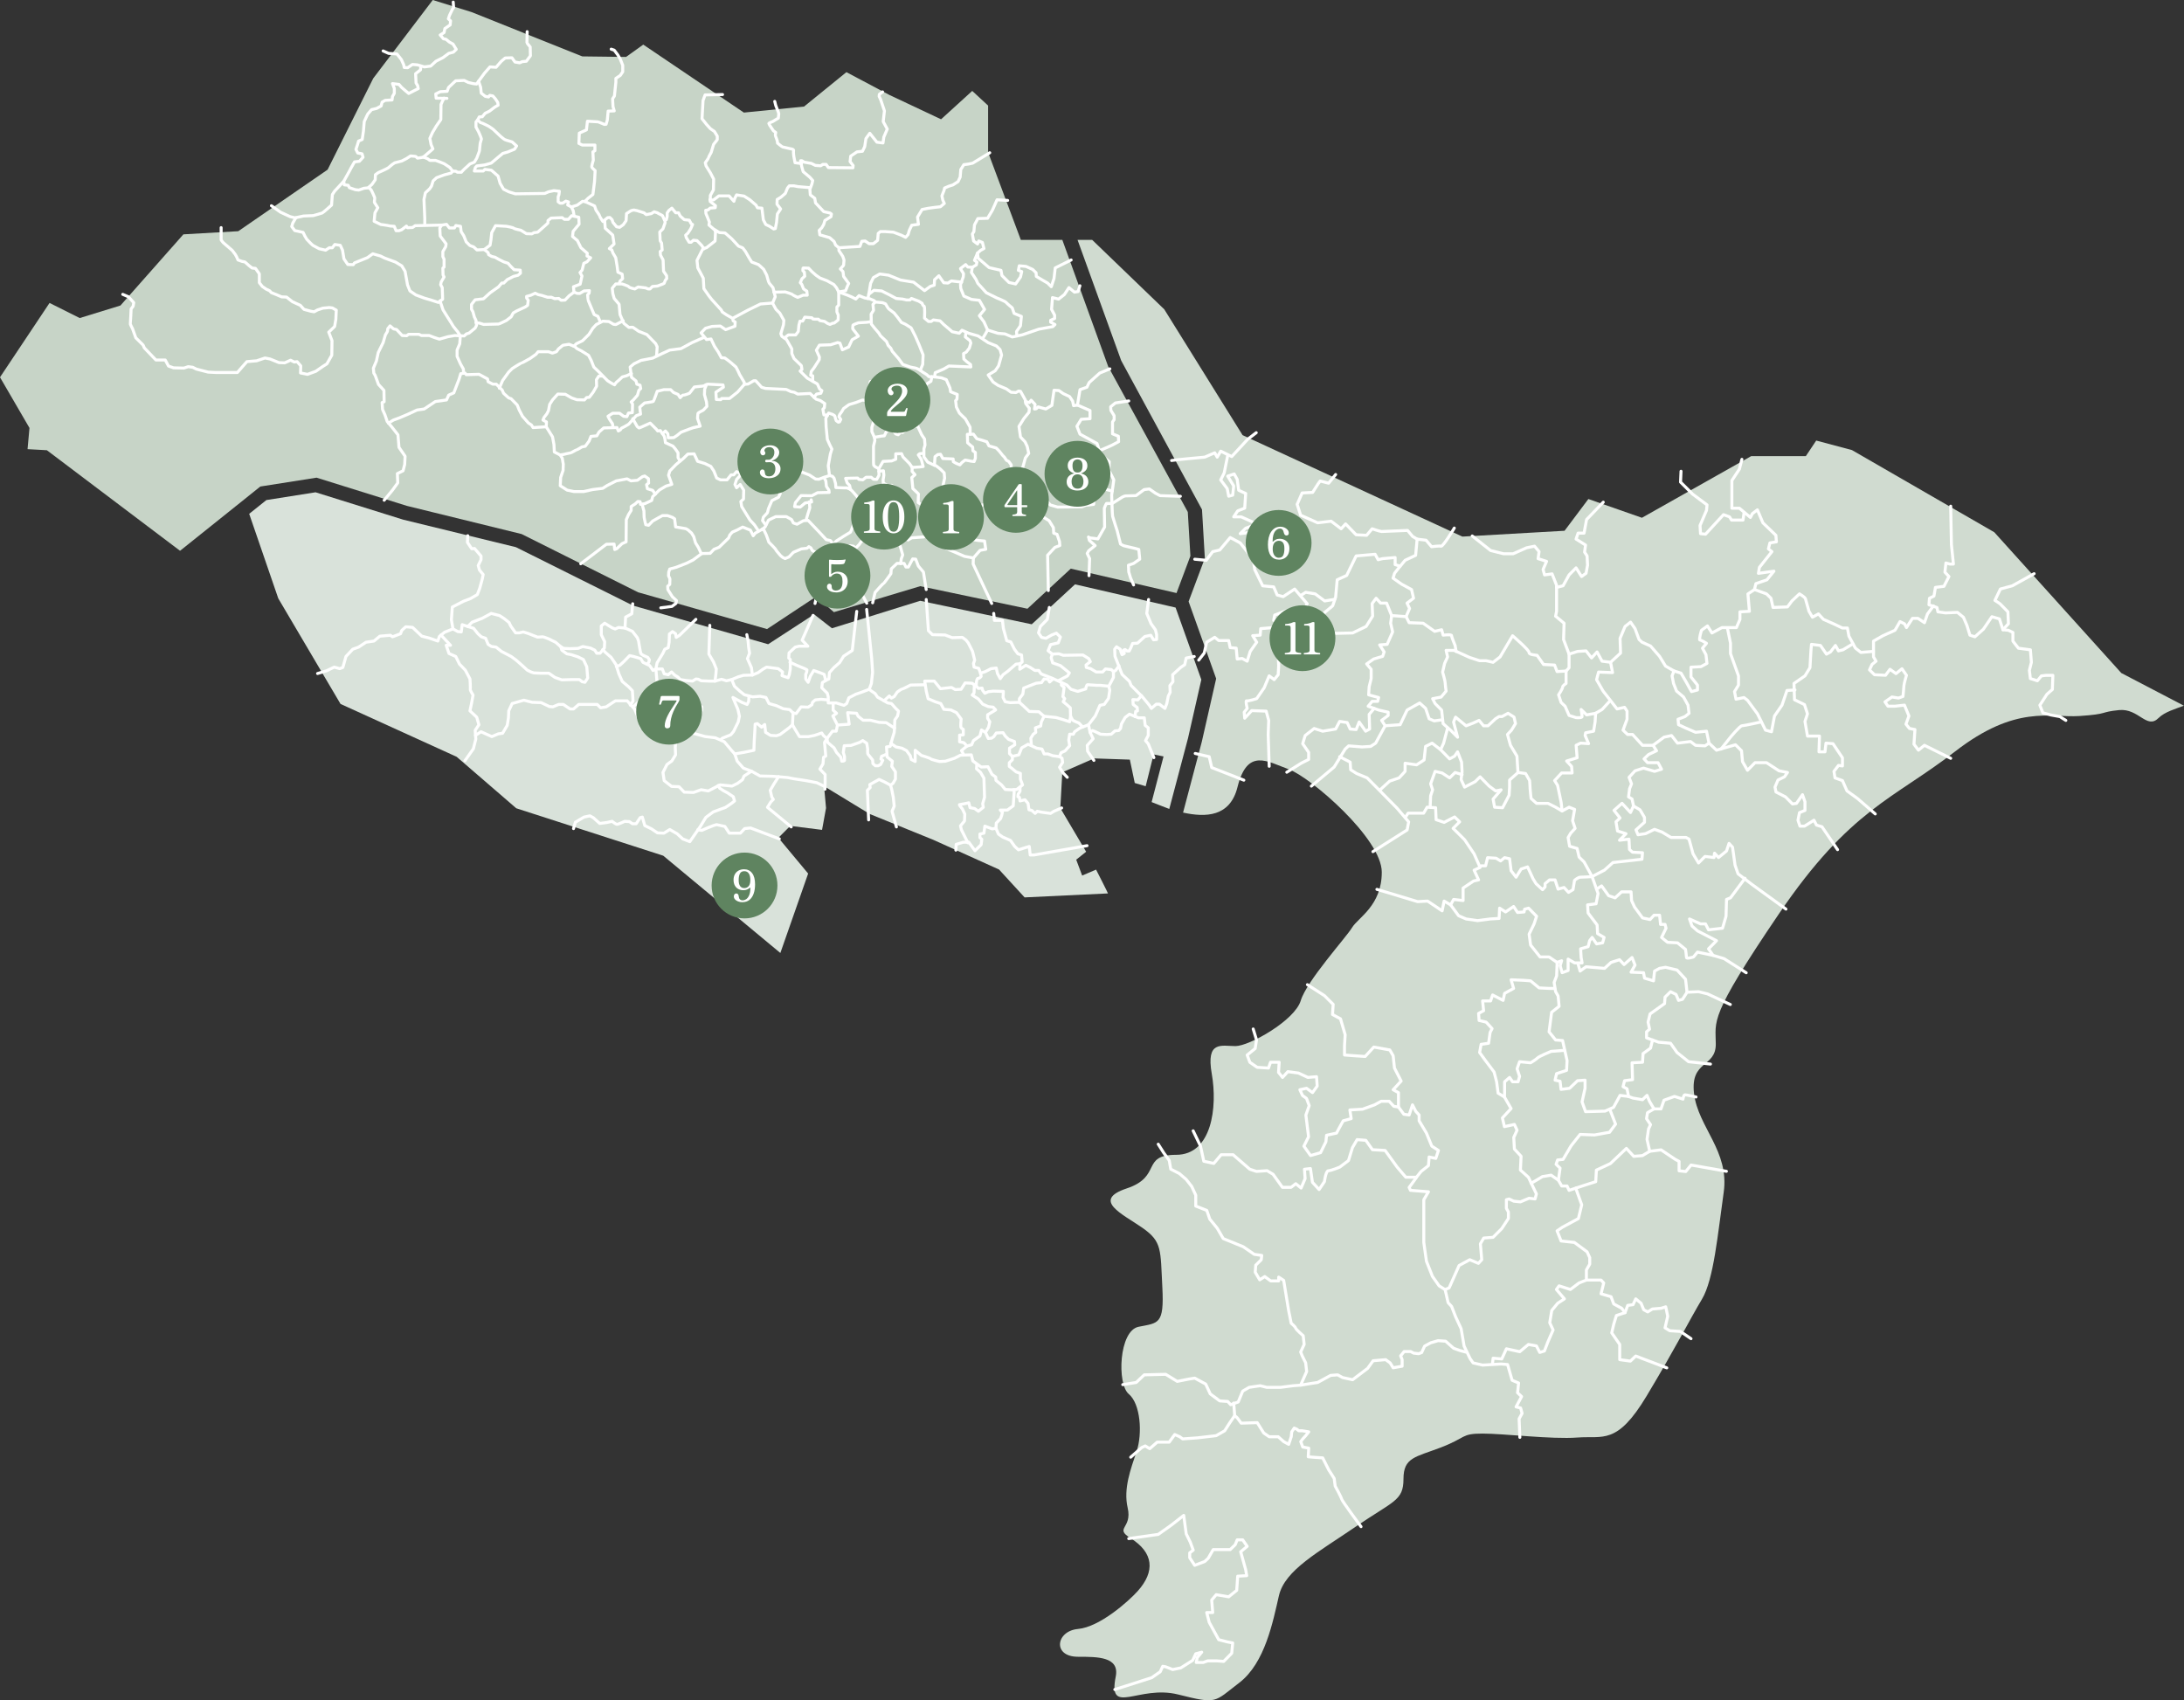<?xml version="1.0" encoding="UTF-8"?><svg id="_レイヤー_2" xmlns="http://www.w3.org/2000/svg" viewBox="0 0 730 568.31"><rect x="0" y="0" width="730" height="568.31" fill="#333333" stroke="none"/><defs><style>.cls-1{fill:#5f8460;}.cls-2{fill:#fff;}.cls-3{fill:#d0dbd0;}.cls-4{fill:none;stroke:#fff;stroke-linecap:round;stroke-linejoin:round;}.cls-5{fill:#c7d4c7;}.cls-6{fill:#d9e2da;}</style></defs><g id="design"><path class="cls-6" d="M401.53,227.13l-8.59-24.05-33.62-7.76-14.46,13.35-37.3-7.85-29.48,9.18-5.97-4.65-15.36,9.99-45.2-12.94-39.09-19.5-37.73-9.21-29.26-9.14-16.43,2.6-5.75,4.6,9.72,28.27,20.81,35.28,38.81,17.66,19.93,17.21,49.12,15.85,39.15,32.52,9.29-26.55-9.95-11.95,3.98-3.98,10.62,1.33,1.33-7.3-.66-7.3,15.26,9.29,21.24,8.63,21.99,9.93,8.54,9.32,27.87-1.33c0-.15-3.98-7.96-3.98-7.96l-4.65,1.99-1.99-5.31,3.32-2.65-8.63-14.6.66-11.95s10.62-4.65,10.62-4.65c-.05,0,11.96.41,11.96.41l1.64,7.81,3.65,1.08,2.65-10.62,3.32.66-3.98,15.26s5.45,2.15,5.9,2.29l6.26-23.64,4.46-19.62Z"/><polygon class="cls-5" points="397.02 171.13 370.41 122.5 355.08 80.18 341.21 80.18 330.27 50.91 330.27 35.29 324.97 30.39 314.55 39.87 297.35 31.77 282.91 24.12 268.75 35.62 248.64 37.63 215.01 14.91 209.26 19.03 194.63 18.85 157.56 4.02 144.65 0 124.76 26.18 109.5 56.71 79.64 77.28 61.3 78.33 40.26 102.12 26.65 106.31 16.56 101.26 0 126.1 9.85 143.04 9.21 150.13 15.67 150.49 60.18 184.1 87.02 162.62 105.81 159.66 136 169.09 174.35 178.51 213.27 197.97 256.38 210.27 272.75 199.45 278.73 204.61 307.58 195.93 343.42 203.47 357.91 190.07 393.25 198.23 397.89 185.84 397.02 171.13"/><path class="cls-3" d="M708.97,224.88l-42.38-46.98-47.58-27.46-11.94-3.18-3.47,5.2h-18.26l-36.53,20.61-17.9-6.27-7.96,10.61-34.14,1.95-.55-.25-72.93-33.66-26.17-42.05-24.1-23.22h-4.89l14.59,40.35,27.01,49.79.95,16.26-5.43,14.48,9.21,25.77-4.79,21.07-6.27,23.71c7.54,1.65,15.7,1.48,18.19-8.51,3.3-13.22,9.91-8.59,17.18-5.94,7.27,2.64,31.05,23.13,31.05,34.36s-7.93,15.2-9.91,18.5c-1.98,3.3-15.2,17.84-17.18,24.45-1.98,6.61-17.18,15.19-21.81,15.19s-9.91-1.98-7.93,9.25c1.98,11.23,0,27.09-11.89,27.09s-4.62,7.27-16.52,11.23c-11.89,3.96-1.32,8.59,5.28,13.21,6.6,4.62,5.95,7.27,6.61,19.82.66,12.55-1.32,11.89-7.93,13.22-6.61,1.32-7.27,19.16-3.3,22.47,3.96,3.3,4.62,13.21,2.64,19.16-1.98,5.95-4.49,12.45-3,18.89,1.63,7.02-4.65,6.64,1.01,10.18,7.65,4.78,8.28,11.06,2.3,17.7-2.98,3.31-12.61,11.95-19.91,12.61-7.39.67-8.63,9.29,0,9.29,6.64,0,13.94,0,12.61,6.64-2.68,13.4,7.64,2.66,20.85,5.97,13.21,3.3,11.89,2.64,20.49-3.96,8.59-6.6,11.22-20.48,13.21-29.07,1.98-8.59,13.21-14.54,25.77-23.13,12.56-8.59,15.86-8.59,15.86-15.86s3.96-7.27,12.55-10.57c8.59-3.3,6.61-4.62,13.88-4.62s23.13,1.98,31.71,1.32c8.59-.66,13.21,2.64,23.13-13.88,9.91-16.52,14.54-25.77,18.5-32.37,3.96-6.61,5.28-21.81,7.26-35.68,1.98-13.87-8.59-21.81-9.91-33.04-1.32-11.23,7.27-8.59,7.27-16.52s-2.64-8.58,21.14-43.61c23.79-35.02,38.32-38.32,58.8-54.18,20.48-15.86,31.71-11.23,41.63-11.89,9.91-.66,6.61-1.32,13.21-1.98,6.6-.66,9.25,6.6,13.22,2.64,2.08-2.08,5.79-3.07,8.46-4.11l-21.03-10.98Z"/><path class="cls-4" d="M41.03,98.39l1.9.81,1.77,1.96-.2,1.21-.68.88s-.2,4.72-.27,4.93c-.07.2.75,1.69.75,1.69l1.09,3.04,2.44,2.43.41.94,3.87,4.05h3.12s1.09,2.02,1.09,2.02l1.7.61,3.46.07,1.43-.47,1.49.2,1.22.61,3.94,1.01,2.65.13h7.13s3.19-3.64,3.19-3.64l3.26-.27,2.78-.94,1.7.34,2.99,1.21,1.9.07,1.97-.88,1.22.61.95-.13,1.22,1.42-.07,2.36,2.31.47,2.78-1.01,2.44-1.69,1.29-.81,1.63-2.9.07-4.86-1.09-2.83,1.97-1.89.41-2.43.14-3.04-1.29-.74-1.02-.13-2.17.2-1.83.61-1.09.61-1.15-.2-2.24-.61-1.22-1.35-2.65-1.21-1.97-1.55-1.63-.07-1.9-.81-1.56-.61-.54-.61-1.15-.54-1.29-.88-1.02-1.28v-2.97s-1.29-1.82-1.29-1.82l-1.15-.13-1.02-.81-1.36-1.21-1.02-.2-1.29-.47-.48-1.08-.41-.74-1.02-1.35-1.56-1.35-1.49-1.28-.68-.88v-4.12"/><path class="cls-4" d="M90.72,68.77l3.06,2.16,3.19,1.48,1.63.4,2.85-.61,3.26-.13s2.65-.74,2.99-.88c.34-.13,3.12-2.63,3.12-2.63l.27-3.51.75-1.15,3.06-3.31,1.7-3.04.75-1.42,1.15-2.02,1.63-.2,1.22-1.35-.34-1.15-1.43-.27-.61-1.21.54-1.62.34-1.15,1.22-.54.41-2.83.27-3.17.81-1.75.41-.81,1.22-1.42,1.7-.4,1.49-.81.34-1.28,1.02-.61,2.31-.13.14-1.15.61-1.08v-1.62s-.61-1.62-.61-1.62l2.17.27.88,1.01,1.49,1.28.88.74,2.1-1.08,1.09-.54-.2-1.01-.54-.88-.14-3.1,1.63-1.28.14-1.28"/><polyline class="cls-4" points="128.06 17.03 129.9 17.84 132.68 18.04 134.17 19.93 134.92 21.61 135.12 22.56 136.28 22.63 137.84 21.55 139.54 21.68 141.84 22.36 143.95 22.09 145.71 20.47 148.09 19.25 149.99 17.84 151.55 17.43 152.5 16.49 151.42 14.73 150.2 14.06 149.04 13.11 148.23 12.98 147.14 11.7 148.43 10.89 148.7 9.54 150.47 8.32 150.6 6.97 149.86 6.3 150.26 5.09 151.28 2.99 151.62 2.52 151.49 .7"/><path class="cls-4" d="M176.2,10.58s-.07,3.48-.07,3.68c0,.2,1.09,1.42,1.09,1.42l.07,2.97-1.36,1.82-1.36.13-.88.4-1.56-.27-1.02-1.42-2.24.07-1.36,1.15-1.7,1.96-2.04-.13-1.83,2.09-1.97,2.7.68,2.02.2,1.96,1.36,1.08,1.09.2.41-.54,1.02.2.88,1.01.75,1.15.14.94-1.09.61-1.77,1.35-1.49.74-.95,1.15-1.02.07-.48.94-.61.74v1.69s.88,1.62.88,1.62l.61,1.42.34.94-.41,1.42-.2,1.89s0,.61-.14.94c-.14.34-.81,2.16-.81,2.16l-.81,1.35-1.49.61s-1.56,1.48-1.77,1.62c-.2.13-1.09,1.15-1.09,1.15h-1.29s-.54-.34-.54-.34l-1.09-.07-.95-1.21-1.83-1.21-1.63-.67-1.29-.47h-1.9s-.75-.54-.75-.54l-.81-.34-.61-.2-.68.13-1.29.2-.54-.54-.34-.07-1.43-.13-1.36.88-1.56.81-2.38.61-.81.54-1.36,1.15-.75.4-1.29.61-1.22.54-1.02.74-.07,1.69-1.09,1.55-1.29,1.15-1.36.13-1.77.61-1.15-.13-1.97-.67-.41-.81-1.29-.13-.2-1.15"/><polyline class="cls-4" points="151.28 57.17 150.81 57.84 148.5 58.45 145.92 59.4 144.76 60.48 144.22 62.23 143.61 63.11 142.18 64.46 141.71 66.68 141.98 73.02 141.98 75.18"/><polyline class="cls-4" points="141.51 52.51 143.88 50.49 144.7 49.75 144.09 48.33 143.68 46.24 144.56 44.28 145.85 42.12 147.34 39.97 147.41 34.91 147.89 33.83 148.43 32.81"/><polyline class="cls-4" points="149.38 32.88 145.78 32.81 145.65 31.4 147.14 30.65 149.45 30.52 149.92 29.24 152.3 27.01 155.15 26.88 156.51 27.55 158.21 27.96 159.29 28.09 159.97 27.15"/><path class="cls-4" d="M159.7,40.03s.75,1.01,1.09,1.01,2.65,1.21,2.65,1.21l1.36.94,2.65,2.5s.81.61,1.02.81c.2.2,1.15.47,1.15.47l1.56.47,1.49,1.35-.68,1.08-2.31.94-1.63.47-1.7,1.42-2.17,1.82-2.17.61-2.65.34-.48.54-.34,1.15h2.99s.54-.54.54-.54l2.17.27,2.24,1.96.68,2.43,1.15,1.96,1.77.88,2.17.67,9.84-.13,1.22-.54,1.83-.4,1.83.2-.14,1.15-.27.74v1.62s.61.47.61.47h.88s1.09-.67,1.09-.67l.88.27-.27,1.01,1.22.67,1.97-.61,1.77-1.28.75.07,1.09-1.08,1.63-1.28.54-4.32.2-3.64s-1.15-1.01-1.15-1.21.2-1.08.2-1.08l.34-1.21-.14-2.77.68-.4v-1.89s-4.21,0-4.21,0l-1.15-.54.14-3.44,2.38-1.08.34-2.9s3.26.2,3.46.2,2.24.88,2.24.88l.54-.07.41-1.42.27-2.97,2.04-.07-.41-1.42-.14-2.63.61-.94.48-4.59v-1.28s1.49-1.01,1.49-1.01l.81-1.21v-2.16s-.81-2.02-.81-2.02l-.81-1.42-1.22-1.62-1.02-.34"/><path class="cls-4" d="M195.48,67.36l1.22.54,2.04.94.48,1.42s1.22,1.69,1.22,1.96c0,.27,1.09,1.82,1.09,1.82l1.56-1.28.75-.07.75.74.27.88,1.22,1.48,1.02.2,1.22-.88.95-1.35.14-2.36,1.56-1.01.88-.2,1.02.2,2.38.74.75.61,1.7-.34.95-.61,1.09.34s.48.34.68.4c.2.07,1.02.54,1.02.54l.61,1.42.68-.07.27-1.08v-1.15s.54-.81.54-.81l1.02-.81,1.29,1.55h.95s.54,1.08.54,1.08l1.36,1.21,1.7.2.61,1.15.48.27-.61,1.42-.95,1.48-.75.67.2.81.95,1.55h.68s.75-.67.75-.67l1.22.13,1.56,1.62.75,1.15"/><path class="cls-4" d="M241.51,31.6l-5.84.13-.68,1.89-.34,6.07,1.56,1.96,1.22,1.35,1.36.94.95,1.55v1.21s-1.22,1.55-1.22,1.55l-.81,2.7s-.88,1.55-.88,1.75c0,.2-1.09,1.69-1.09,1.69l.27,1.08,1.43,2.29,1.09,2.09-.07,3.64-1.02,1.82-.07,2.02,1.77,1.42-.07.67-1.7.13-.68.61-.81.13.07,1.08.48,1.15.68,1.69-.14,1.01,2.44,2.09"/><path class="cls-4" d="M237.3,66.75s1.02.2,1.22.07c.2-.13,1.77-1.35,1.77-1.35h3.39s1.63,1.82,1.63,1.82l.27-.94.61-1.21,2.51.4,1.9,1.21,2.1,1.82.48.88,1.49.13.48,3.91.81,1.55,1.29.61,1.36.88.54-.13.41-2.09.27-2.77,1.09-1.69-1.22-1.62.07-1.55,1.22-.74,1.49-1.28.75-1.82.61-.74h1.49s1.36.27,1.36.27l3.94.34"/><path class="cls-4" d="M258.95,33.89l.34,1.35.81,2.09.2.67-.14,1.48-1.9,1.15s-1.29.47-1.29.67c0,.2,1.56,2.43,1.56,2.43l.75.54s-.2,1.01-.07,1.21c.14.2.61,1.69.61,1.69l.07.67s1.43,1.21,1.7,1.28c.27.07,2.65.61,2.65.61,0,0,1.15.13,1.02.61-.14.47.07,1.89.07,1.89l.41,2.16,2.17.27"/><polyline class="cls-4" points="295 30.72 293.92 31.53 293.85 32.21 294.33 33.22 295.62 37.06 295.21 40.64 296.57 43.14 295.41 45.83 295.14 47.79 293.1 47.52 290.73 44.55 289.44 46.31 289.03 49.01 288.28 50.56 286.45 50.76 284.35 52.18 284.14 54 285.16 55.35 285.09 56.09 276.88 56.02 276.13 54.94 275.04 54.94 274.3 55.42 272.53 55.28 271.17 54.61 268.8 54.2 268.05 53.73 267.58 53.73 267.98 55.68 268.46 57.37 270.7 59.26 271.65 60.34 271.38 61.49 270.7 63.31 270.84 65.13 272.33 66.28 272.6 67.83 275.32 70.73 277.42 71.2 277.9 71.54 277.76 72.42 275.72 73.7 275.32 75.05 274.64 76.19 273.82 77 274.03 78.49 277.29 79.43 278.78 80.71 279.32 81.93 280.41 82.81 280.41 83.75 281.7 85.71 282.11 86.92 281.97 88.68 280.88 89.89 281.77 90.77 281.97 92.39 282.85 93.6 283.67 94.75 283.26 95.62 282.65 97.18 280.34 97.58 280.34 101.97 279.73 102.64 279.73 104.26 280.2 105.34 280.14 106.96 278.85 107.97 278.3 108.04 277.42 108.44 276.61 108.11 275.59 107.43 274.03 107.16 273.55 106.69 272.4 106.69 271.72 106.62 271.38 106.22 269 106.01 268.32 107.3 267.37 107.36 267.03 108.71 266.83 110.8 265.95 111.95 263.91 111.95 263.5 111.95 262.21 112.96"/><path class="cls-4" d="M258.68,97.65c.27,0,3.8-.07,3.8-.07,0,0,2.24.67,2.38.88.14.2,1.77.94,1.77.94l1.83-.74h1.36s-.14-1.35-.14-1.35l-1.09-.74-.61-1.55-.48-.54.54-1.28.95-.88-.14-1.35-.48-.47s-.07-.94.14-.94,1.77.07,1.77.07l1.09,1.15,1.29,1.15,1.43,1.01,2.31.88,2.31,1.28.88,1.08.75,1.42,2.99,1.08,1.43.61,1.29.67,1.09-1.15.95.4,1.02.4,1.63.27,1.43.61.48.47,2.31.2,1.02.4s.88,1.55,1.09,1.69c.2.13,1.77,1.35,1.77,1.35l1.15,1.42,1.29,1.75,1.36.61,1.9,1.21,1.43,2.83,1.29,2.97,1.29,3.24-.14,3.17-.81,1.96s-1.36-.74-1.56-.74-1.77-.34-1.77-.34l-2.51-.88-1.43-1.96-2.1-2.43-.48-1.01-.88-.94-.54-1.28-2.04-1.96-.54-.88-1.49-1.75-1.02-1.28-.07-3.31.81-1.28-.2-1.96.81-.88"/><path class="cls-4" d="M291.07,107.5l-1.09.2-3.06.2s-1.77.61-1.83.81c-.07.2-.07,1.21-.07,1.21l1.9,2.43-.34.2-1.77,1.01-1.15,2.43-2.1.94-.81-2.23-.75-.2-2.38.74-3.73.13-1.02,1.69,1.02,2.29-.07.88-1.77,2.77-.88,1.15-.2,1.28.68.2v1.82"/><polyline class="cls-4" points="280.41 82.81 287.43 82.37 288.05 80.65 289.17 80.55 290.49 81.46 291.92 81.46 293.34 80.34 293.54 78.02 294.26 77.41 295.89 77.41 298.64 77.61 301.28 78.62 302.71 79.33 303.52 78.42 303.93 77 304.75 75.28 306.99 74.98 306.68 72.55 308.21 70.02 310.25 69.62 312.49 69.31 314.32 69.11 315.64 68 315.13 66.88 314.83 65.47 315.54 63.65 315.74 62.84 317.17 62.23 318.49 61.82 320.23 60.71 320.94 59.19 321.14 56.66 322.16 55.04 323.69 54.84 325.11 54.54 330.82 51.06"/><polyline class="cls-4" points="336.8 66.99 333.26 66.78 331.73 70.22 330.1 72.96 326.84 73.06 325.72 75.18 325.52 77.41 325.01 78.22 325.42 80.55 326.74 81.56 327.15 80.55 328.37 81.05 328.88 83.08 327.76 83.68 326.74 84.59 326.95 86.31 330.61 89.45 334.58 90.36 334.89 92.08 337.23 94.41 339.47 94.92 341.1 92.59 341.51 90.77 340.39 90.36 340.69 88.84 342.93 89.05 345.17 90.06 346.3 91.17 346.4 92.39 348.23 93.5 350.16 94.61 351.39 95.83 352.3 93.09 352.71 89.55 358.03 86.9"/><polyline class="cls-4" points="360.96 95.52 360.35 97.45 359.13 97.65 357.29 96.13 355.77 98.46 353.83 99.98 351.79 99.47 351.49 103.42 352.51 105.34 352.51 106.45 351.18 107.06 351.18 107.67 352.61 108.48 351.9 109.19 347.31 110 341.71 111.92 338.35 112.63 335.91 111.61 333.57 111.41 330.1 110.3 328.88 107.57 327.35 105.54 329.09 103.42 327.35 100.38 324.71 100.08 322.16 98.96 321.14 96.43 321.04 95.12 321.96 92.59 322.06 91.48 321.24 90.16 321.04 89.76 322.77 88.44 323.48 89.25 325.01 89.35 326.34 88.54 326.54 87.63 325.72 87.02 326.74 84.59"/><path class="cls-4" d="M325.01,89.35l-.31,1.72,1.53,2.33.61,1.32,2.85,3.14,3.46,1.72s2.85,1.11,3.16,1.52c.31.4,2.04,1.82,2.04,1.82l.61,1.82,2.44,1.01-.31,3.14-1.32,1.92.1,1.21"/><polyline class="cls-4" points="330.1 110.3 329.39 111.61 328.47 113.13"/><polyline class="cls-4" points="290.08 99.77 290.39 98.36 291 94.71 291.92 92.79 294.05 91.58 297.01 91.98 300.98 93.6 305.36 94.31 309.02 97.14 310.96 95.73 312.28 95.32 312.38 93.5 313.81 92.18 315.44 94.51 316.86 94.61 317.99 93.9 321.45 94.31"/><path class="cls-4" d="M290.39,98.36l1.73-1.32,2.55.2,2.65,1.32,2.24,1.21,2.14.2,1.32.3h1.12s.51-.51.51-.51l2.44.91,1.12.71s.2.81.61.91c.41.1.2,4.05.2,4.05l1.32,1.11h.92s.71-.51.71-.51l2.24.3,1.22,1.21,2.85,2.43,2.34.51.92-1.01,2.24,1.01,3.16.91,3.36,2.23,2.75,1.11,1.22,1.21.51,1.82-1.02,3.64-1.12,1.62-2.34,1.42,1.63,2.33,1.63,1.11,2.85,1.21,1.53,1.11,1.63.1.92-.51.61.1,1.63,2.93.1,1.11,1.22,1.62-.1,1.32-1.73,2.13-1.63,2.63.51,3.54,1.53,1.62.71,1.52.51,2.33-1.12,1.52-.92,3.34-1.12,1.42-2.14,1.42.61,1.92-.81,2.43h-3.06s-2.14.3-2.14.3l-.71,2.33-.61,1.62-1.53.4-2.14.61-1.93,1.52-1.94.81-2.85.91-2.55,1.11-1.32.2.1.91-1.32.1-.1,1.32.81.81,1.63,1.21-.1,2.02-2.65,1.11-3.06.2-.1-1.01-1.43-.3-1.22-1.32-1.32,1.01-4.07.3-1.22.71-.92-.71-1.02-.71-1.53.61-2.04-.3-1.43-.2-1.22-.4-.71-2.33-1.93-3.04-1.53-1.62-.81-1.82-1.93-1.21-1.43-2.13-1.93-2.23-.81-.81-1.22-.51h-1.02s-2.65-.1-2.65-.1l-.1-1.32-.51-1.82-.51-.61-1.02-.3-.1-.81-.31-2.43.71-3.95.51-1.62-.81-1.62-.71-1.62-.41-4.25-.1-2.83.92-1.72,1.22.4s.92.4.92.71.41,1.42.41,1.42l.71.51.41-.1.41-.81-.61-.91s.2-.81.51-1.11,1.02-1.62,1.02-1.62l1.83-1.32,2.34-.71,2.14-.81,1.73.2.31,1.72,1.12,1.01.61-1.52.71-.61.1-1.52-.41-.51-.41-1.42-1.43-2.02.31-1.52,4.18-.3,1.22-.91,1.83-.3,1.02,1.72,1.32,1.01,1.02,1.82,1.02-.2,2.14-.81,1.53.61,2.34.4.31-1.32,1.22-1.11,1.12-.71.31-1.52"/><polyline class="cls-4" points="307.56 123.76 308.41 124.37 309.84 125.28 310.45 125.88 312.38 125.98 312.59 124.57 315.44 123.35 317.17 122.34 324.5 122.65 324.4 121.84 323.18 120.92 322.16 120.01 322.06 118.19 322.97 117.69 323.99 116.37 324.5 114.65 324.2 113.84 322.67 112.63 322.87 111.11"/><path class="cls-4" d="M342.73,134.18l1.32.4.61-.81,1.32,1.42-.2,1.52.61-.1.61-.61,2.55.71,2.04-1.21.31-2.23.41-2.83,1.63.1,1.43,1.01,2.14,1.01,1.02,1.52.31,1.52,1.32-.2,4.18,1.82v2.73s-2.95.2-2.95.2l-1.43,2.33,1.02,2.63,3.16,1.72,2.55,1.42.61,1.92,1.63,2.63,1.83,1.52-.1,2.93,1.63,3.14-.31,2.23-.41,2.83s.2,6.58.31,7.08c.1.51,1.53,4.86,1.53,4.86l1.12,4.45s.81.51,1.22.61c.41.1,3.87.91,3.87.91l1.02.3.31,3.24-2.04,1.42-1.73.61.1,2.23.61,2.02,1.02,2.33"/><path class="cls-4" d="M364,192.42l.21-5.71-.81-1.72.51-.91,2.14-1.72-1.93-1.72s-.31-1.42-.31-1.11c0,.3,1.73.4,1.73.4l1.43.2,2.24-3.95-.1-6.27.31-.81.41-.81h1.93s3.36-2.13,3.36-2.13c0,0,.71-.4,1.12-.4.41,0,3.46-.1,3.46-.1l2.75-2.02,1.73-.2,2.04,1.42,1.53.81,6.79.22"/><path class="cls-4" d="M340.08,158.37l2.34,1.01s1.83,1.52,2.04,1.82c.2.3,1.83,2.83,1.83,2.83l1.43,1.62.1.91"/><polyline class="cls-4" points="371.75 164.14 368.39 163.23 365.75 164.14 366.05 165.86 365.64 167.38 365.54 168.59 362.89 168.89 361.67 169.4 353.53 169.5 351.08 168.79 349.15 166.67 346.5 166.67 345.79 167.88 346.6 169.5 346.91 171.73 349.86 173.55 350.67 174.05 352.1 176.38 352.2 178.2 353.32 178.61 354.14 181.04 354.24 182.35 352.61 182.96 350.16 185.59 350.4 197.4"/><polyline class="cls-4" points="360.14 135.4 360.99 130.24 363.3 129.43 364.05 127.87 367.58 124.7 370.97 123.29"/><polyline class="cls-4" points="377.28 134.02 372.81 134.69 371.24 135.97 371.31 137.18 372.4 138.94 372.4 140.29 371.86 141.03 371.86 145.01 373.82 145.82 373.89 147.64 371.58 148.86 367.58 150.61"/><path class="cls-4" d="M318.63,178.95c.2.13,4.75,1.08,4.75,1.08l3.53.61,2.17.2.41,2.77-1.9.34-2.24,2.56-.07,2.02,6.2,13.18"/><polyline class="cls-4" points="325.35 186.5 322.36 185.96 318.63 184.34 315.78 183.13 314.29 181.58 314.22 181.04"/><polyline class="cls-4" points="300.06 179.72 300.98 182.86 301.73 185.49 301.25 186.77 301.05 188.39"/><path class="cls-4" d="M291.68,201.48l.81-3.44s2.51-2.9,2.78-2.97c.27-.07,2.51-3.31,2.51-3.31l.14-1.62,1.9-1.82h2.38s.61,1.21.61,1.21h.81s1.43-2.7,1.43-2.7l1.02.07.88,2.29,1.7,2.02.94,5.84"/><polyline class="cls-4" points="289.71 201.61 288.55 199.39 286.65 198.04 285.3 196.22 284.55 190.89 284.35 185.96 285.16 182.66"/><polyline class="cls-4" points="272.42 201.71 275.79 186.16 276.81 185.02 278.17 185.22 278.51 184.01 281.43 183.94 284.07 182.39 285.23 182.59 286.04 183.2 287.2 181.98 288.01 180.83 289.37 180.63 290.32 181.37 291.68 180.77 292.7 180.7 294.33 179.96 295.38 178.81"/><polyline class="cls-4" points="278.51 184.01 278.71 181.78 279.53 180.83 282.04 179.22 284.28 177.87 285.02 176.04 285.7 174.02 285.7 172.4 286.93 170.65 290.52 170.58"/><polyline class="cls-4" points="277.25 158.98 275.72 159.45 273.69 160.19 272.6 160.12 270.56 158.77 268.12 157.83 265.88 157.76 265.13 158.44 264.52 160.26 263.3 160.66 262.15 162.89 261.47 163.56 260.52 163.7 260.11 164.1 260.79 164.98 260.24 166.19 258 167.34 256.85 170.04 256.51 171.39 255.15 172.87 254.88 174.02 255.97 175.5"/><polyline class="cls-4" points="276.81 185.02 276.06 184.48 276.06 183.67 275.25 183.26 274.57 184.95 273.14 184.95 271.51 184.01 271.04 183.13 270.36 182.72 269.75 183.26 267.85 183.47 265.2 184.61 263.71 186.16 262.42 186.7 261.6 186.3 260.86 185.69 259.57 184.14 259.09 183.4 258.21 182.45 256.99 181.24 256.58 180.03 256.1 178.74 255.36 177.19 254.75 176.92 252.44 178.2 251.76 179.08 250.81 177.19 248.23 176.18 246.46 177.12 244.77 177.87 243.95 178.81 243.54 179.82 240.35 182.93 238.66 183.6 237.37 184.95 234.58 185.02 231.66 187.18 229.49 188.26 226.03 189.61 223.86 190.21 223.52 191.22 223.45 192.44 223.92 193.52 223.86 195.34 223.18 195.95 223.24 197.09 224.74 199.46 226.1 200.74 225.96 201.68 224.6 202.69 220.87 203.17"/><polyline class="cls-4" points="194.11 188.44 202.68 181.92 205.26 181.86 205.47 183.68 206.15 183.41 207.91 181.72 209.27 181.11 209.34 173.69 210.08 172.01 210.97 170.59 210.97 169.31 212.32 168.43 213.21 167.62 213.95 167.69 214.09 168.57 215.52 168.36 217.82 167.28 218.16 166 220.4 163.78 222.58 162.49 224.55 161.89 223.46 158.85 223.87 157.43 225.97 155.27 228.48 153.18 229.91 151.77 232.01 151.7 233.17 154.19 235.61 154.94 237.58 155.88 238.6 157.43 239.55 159.79 240.84 160.4 243.01 160.4 244.37 158.72 245.25 158.72 246.2 157.64 247.29 158.18 247.42 158.92 246.2 160.27 245.66 161.95 246.2 163.03 247.42 161.95 248.58 163.84 248.51 166.81 247.63 167.62 247.9 169.31 250.68 173.83 252.18 175.45 253.53 177.47"/><polyline class="cls-4" points="254.75 176.92 255.71 176.18 256.88 173.85 259.28 172.69 262.84 172.69 264.57 173.65 265.18 174.81 266.41 175.22 268.54 174.05 270.12 173.95 273.59 177.6 276.18 180.38 277.56 180.68 278.57 181.95"/><polyline class="cls-4" points="269.46 173.75 269.97 171.98 270.68 169.75 270.53 167.73"/><polyline class="cls-4" points="271.14 167.07 271.29 167.78 269.1 168.13 267.48 169.5 265.59 169.35 265.85 168.03 267.78 165.65 271.34 165.71 273.28 164.69 277.15 164.59 277.05 163.83 276.23 162.57 276.03 160.75 275.42 159.58"/><polyline class="cls-4" points="284.28 163.63 283.97 162.26 283.16 161.4 282.65 159.89 284.28 159.84 286.67 159.79 287.08 160.24 288.4 160.39 289.47 159.53 291.2 159.53 291.97 160.19 293.04 160.24 293.8 158.87 293.75 156.65 292.48 155.99 292.02 155.48 291.97 154.52 291.97 149.11 292.42 147.24 292.27 146.17 291.41 144.25 291.41 142.88 292.02 140.86 292.17 137.77 291.41 136.71"/><polyline class="cls-4" points="292.27 146.17 294.61 145.77 295.58 145.67 296.4 144 298.28 143.49 299.4 145.06 300.21 145.31 301.08 144.45 301.69 144.55 304.29 142.53 306.73 142.43 306.68 138.69 306.99 137.98 306.88 136.66 305.46 136.16 304.39 134.94 303.37 133.27 301.49 130.64"/><polyline class="cls-4" points="306.73 142.43 308.06 145.31 309.02 146.73 309.18 148.75 308.82 150.02 308.82 152.7 310.09 154.47 311.77 155.28 312.89 155.69 314.27 156.75 315.59 158.06 315.74 159.84 315.18 162.32 314.93 163.68 314.57 164.85 314.27 165.71 314.27 167.43 315.85 167.68 317.22 168.08 317.53 166.41 321.29 166.16 322.41 167.22 323.59 167.48 324.45 168.79 325.16 169.6 325.52 170.77"/><path class="cls-4" d="M314.73,167.53l.46,1.01-.92,1.01.51,1.21-.51.91-.81,1.26-1.83.05-.76-1.37-1.68-.1-.56-2.38-1.73-1.16s.05-2.63.1-2.78c.05-.15-1.88-1.87-1.88-1.87l-.36-3.69,1.07-.96-.97-1.11.05-1.32,2.49-.15,1.17-.15-.61-2.33-1.02-1.57.51-.4,1.17-.1"/><polyline class="cls-4" points="304.9 156.24 303.98 154.93 301.84 152.75 301.34 151.64 299.4 151.69 299.4 153.51 298.03 154.07 295.17 154.22 293.75 156.65"/><path class="cls-4" d="M293.75,157.51c.15,0,1.53-.15,1.53-.15l.15,1.47-.25,1.57.05,1.06,1.73,1.01,1.07-.25,1.78,1.06,1.07.76.05,1.72,1.63.61,1.12.91.76.96.41.86-.1.96-.92,1.52-.31.76.66,1.42v1.82s-.81.91-.81.91l-2.04-.1-2.34,1.47-1.32,1.47"/><path class="cls-4" d="M312.33,155.53l.2-2.88.92-.71.92-.1.76,1.42,3.46.15.05.91.97.56,1.22.51.71-.81,1.07-.81,1.12.2s.51.1.66.15c.15.05,1.22.15,1.22.15l.41-1.11v-1.92s-.81-.56-.81-.56l-.1-1.26-.81-.66-.87-.76-.1-2.83,2.04-.05,1.12,1.52,1.78.51,1.58.51.71,1.37,2.44.71,1.02,1.06,1.12,1.42.56.56.71,1.06.76.4.81,1.11.05,1.37,1.83,1.67"/><polyline class="cls-4" points="324.3 145.06 324.25 142.78 322.67 140 320.68 138.08 319.67 136.05 319.41 133.93 319.87 133.42 319.97 131.85 317.73 130.94 317.53 129.68 316.97 128.41 316.3 126.9 314.68 126.29 312.38 125.98"/><path class="cls-4" d="M214.62,168.56l.61,2.23s.07,1.89.07,2.16.54,2.43.54,2.43l.95.2,1.36-1.42,1.56-.88,1.7-.94h1.7s1.7.61,1.7.61l.68.47.34,2.7,1.56.27,1.9.34.68.4,1.15,1.01.75,1.21.61,2.09.95,1.55.95,2.02"/><polyline class="cls-4" points="219.04 165.18 218.15 163.9 216.39 163.36 216.12 162.01 216.8 161.47 216.73 159.99 215.51 159.11 214.76 159.31 213.06 160.53 210.89 160.73 209.6 160.06 206 160.73 202.95 162.28 201.45 163.23 198.13 163.63 195.07 164.31 191.88 164.31 189.57 163.83 187.26 162.35 187.4 159.58 188.21 157.22 188.28 155.13 188.15 154.46 187.94 153.17 187.26 152.09 185.29 151.08 185.16 148.59 184.68 146.02 182.58 142.65 178.17 142.92 177.62 142.04 176.6 141.37 174.64 139.14 173.55 137.05 172.87 135.36 170.83 133.27 170.02 133 168.32 131.45 167.85 130.37 165.88 128.41 164.72 128.41 163.16 127.6 162.96 126.66 160.11 125.11 155.83 125.24 155.42 124.7 154 124.91 153.45 126.73 151.69 131.31 149.99 132.06 149.24 133.68 145.51 134.22 141.78 136.71 139.4 137.05 136.48 138.4 133.49 139.68 131.46 140.42 129.83 141.43"/><polyline class="cls-4" points="128.41 167.2 131.19 163.83 132.95 161.4 132.82 158.3 134.72 157.36 135.26 155.27 135.4 152.5 133.36 149.53 133.02 145.35 131.12 142.92 129.42 140.89 128.67 138.67 127.86 136.85 127.72 134.55 128.4 134.28 128.33 130.5 126.5 128.48 125.42 125.51 124.94 124.7 124.8 123.08 125.82 120.65 126.43 117.82 128.06 114.52 128.81 111.95 129.49 110.8 129.62 109.86 130.37 108.92 131.53 109.93 132.54 110.13 134.44 112.15 135.94 112.22 136.55 111.75 140.01 111.75 140.89 112.15 143.47 112.15 145.04 112.76 146.87 113.37 149.65 112.56 152.03 112.15 155.15 112.29 155.9 111.61 156.78 111.34 158.82 109.66 159.29 108.71 159.09 107.09 158.55 105.95 158.07 104.19 157.6 103.38 157.6 101.76 158.82 100.21 161.6 99.88 163.84 97.85 166.62 95.89 167.71 94.61 168.39 94.61 169.54 93.47 171.65 92.39 173.21 91.98 173.96 91.31 173.89 90.3 171.85 90.16 170.7 89.01 169.82 88 168.39 87.53 166.76 86.72 165.47 85.98 164.32 85.71 163.3 85.1 163.16 84.43 161.87 83.41 159.43 83.55 158.34 82.54 157.05 82.06 155.83 80.85 155.02 78.83 154.13 77.41 153.93 75.65 152.37 75.38 151.89 76.19 150.2 76.19 149.24 74.98 147.62 75.25 147 76.19 147.14 78.89 149.11 81.52 148.97 82.47 148.02 84.09 148.02 85.77 148.43 86.65 148.43 89.28 148.02 89.62 148.09 91.91 148.43 92.59 147.48 94.21 147.28 95.15 147.82 96.16 147.95 100.01 146.53 101.09 144.02 100.28 141.91 99.67 138.99 98.59 137.02 97.24 136.21 95.22 135.4 90.7 134.31 88.88 132.2 87.6 128.54 86.25 127.18 85.57 124.6 84.83 122.84 86.11 118.49 87.87 118.08 88.47 116.25 88.41 114.96 86.52 114.49 83.62 113.74 82 111.91 81.73 111.09 82.81 110.07 82.81 108.85 83.62 106.68 83.14 104.57 82 103.83 81.32 102.54 79.97 101.93 78.96 101.31 77.68 99.82 77.34 98.53 77.07 97.51 75.72 97.85 74.58 98.87 72.82"/><path class="cls-4" d="M123.31,62.63l.81.94s1.22,2.5,1.15,2.7-.14,1.35-.14,1.35l1.15,1.82-.95,1.69-.27,2.83,2.24,1.08s2.24.27,2.58.4,1.9.2,1.9.2l.61,1.48h.95s.95-.34.95-.34l1.56-1.21.34.54,1.7-.07.88-.61,8.83-.2"/><path class="cls-4" d="M147.07,100.55l1.02,3.04,1.77,2.83s1.49,2.29,1.56,2.5c.07.2,1.56,1.96,1.56,1.96l.88,1.42-.2,2.63-.88,2.09v2.09s1.15,2.56,1.15,2.56l.95,1.69.07,1.35"/><path class="cls-4" d="M166.9,129.76l1.09-2.56,2.04-2.83,1.22-1.21s2.85-1.82,3.06-1.82,2.92-1.55,2.92-1.55l1.9-1.35.75-.88h3.46s1.29.47,1.29.47l1.36-.47.68-.94,1.49-1.21,2.04-.34,1.15.47.68.2.75.74,1.56.81,2.38,1.48.88,1.69.88,2.23,1.63,1.55,2.99,3.04,1.29.81,1.02.54s.54-.88.88-1.08c.34-.2,1.7-1.55,1.7-1.55l1.43-.4,1.63-.74"/><polyline class="cls-4" points="182.58 142.65 182.65 141.03 181.49 140.42 181.83 139.55 182.78 138.33 183.33 137.25 183.73 135.16 184.68 133.68 185.77 132.46 186.45 131.72 188.96 131.79 191.06 133 192.83 133.61 195.34 133.68 196.09 132.87 196.97 132.8 198.26 131.11 199.42 129.09 199.35 126.93 200.16 125.71 201.38 125.71"/><path class="cls-4" d="M236.01,128.89l-.48,1.21-.07,1.82.68,2.43.14,1.48-1.22,1.28s-1.7.81-1.77,1.08c-.07.27-.14,1.69-.14,1.69l.88,2.56-2.17.47-1.36.47-2.85,1.08-1.43,1.15-1.02.67-1.83.07-.14-1.35-.81-.94-1.02.88"/><path class="cls-4" d="M211.5,139.95l1.49,2.63.61.47.88-.34,2.85-1.28,1.97,1.96.54.67.88-.13s.95,1.42,1.22,1.75c.27.34.48,2.29.48,2.29l2.51,1.15.75.88.95,1.35v1.62s.68,1.15.68,1.15"/><polyline class="cls-4" points="204.91 142.85 204.71 141.64 203.69 140.09 203.22 139.14 204.78 138.13 207.09 138.13 208.44 139.14 209.53 139.28 210.07 138.06 211.36 137.93 211.43 135.03 210.96 134.35 211.7 133.68 213.06 132.12 213.54 130.44 214.15 129.9 213.94 128.75 212.86 128.41 212.59 127.33 211.09 126.12 210.62 122.68 211.91 121.6 214.28 120.45 218.15 119.71 221.21 118.23 223.86 117.01 227.59 116.54 231.32 114.52 235.33 112.76"/><path class="cls-4" d="M276.61,138.8l-1.22-.13-.34-1.89.48-.47.14-1.42-1.49-1.01-1.43-.47-1.97-1.89-4.14.2-1.15-.61-1.09-.2-1.63-.74-6.92-.34-1.29-.4-1.15-1.28-.81-.88h-.68s-1.83,1.08-1.83,1.08l-1.29.13-2.24,2.56-2.72,2.16h-2.65s-.27.4-.27.4l-1.49-.07-.14-2.43,2.51-1.69-.14-.74s-4.68-.27-5.09-.27-1.36.61-1.36.61l-3.12.34-1.63,2.09s-1.56.67-1.97.61c-.41-.07-1.15.88-1.15.88l-.68-1.08-1.56-.67-.95-.94h-2.24s-2.24.54-2.24.54c0,0-1.09,3.17-1.29,3.37-.2.2-2.92.54-2.92.54l-1.63,1.42.27,2.29-1.43.54-2.51,2.83-1.36.81-1.09.54-.34.54-.68.4-.48-1.15-4.41.13-1.56,1.35-.75,1.28-1.97.2-.61,1.55-1.29,1.75-1.09.2s-1.63,1.01-1.83,1.01-1.77,1.01-2.04,1.01-2.44.54-2.44.54l-.95.13"/><path class="cls-4" d="M248.77,128.48v-.67s-1.56-2.63-1.56-2.63l-.61-1.35-.61-1.15-2.1-1.82-1.63-1.21-1.15-.07-1.02-1.89-1.29-1.96-1.15-2.43-1.49.2-1.83-2.23,1.49-1.55,2.17-.61,2.78-.13,1.77,1.21,3.12-1.15.07-1.42-.68-.4-.14-.81-2.04-1.15-1.49-1.01-.27-.61-3.19-3.51-.95-1.21-1.7-2.43-.2-3.51-1.83-3.44-.27-2.5,1.97-3.91,1.22-.34,2.85-2.23.14-2.83-.14-.88,1.43.88,1.9.13,2.24,1.96,2.24,2.43,1.43.61.88,1.15,1.36,2.36.75,1.21,2.31.88,1.7,1.55,1.02,1.96s.61,2.36.81,2.63c.2.27,1.29,1.55,1.29,1.55l.75,3.04-.88,2.09-4.07.34-4.14,2.02-5.02,2.7"/><polyline class="cls-4" points="258.21 101.29 259.36 103.38 260.65 104.67 262.01 107.09 261.87 108.58 260.99 111.55 261.33 112.42 262.89 113.5 264.66 116.61 264.66 118.16 265.4 119.85 267.85 122.21 268.05 123.49 267.44 124.03 269.82 126.39 273.21 128.35 273.96 130.03 274.71 130.57 274.37 131.45 272.94 131.72 272.06 132.8"/><polyline class="cls-4" points="191.81 115.76 192.63 114.9 194.71 113.89 196.85 111.77 198.13 109.74 199.3 108.48 201.49 107.36 203.52 107.47 205.05 108.38 205.86 108.48 208.31 107.21"/><path class="cls-4" d="M219.46,118.9l.2-2.99-.51-1.06-2.95-3.04-2.7-1.06-1.99-1.37-1.32.05-1.68-1.37-1.27-2.93-.31-3.44-1.63-1.92-.46-1.62-.2-1.82,1.17-1.42h2.09s2.09.61,2.29.96c.2.35,1.99.71,1.99.71l1.12-.66,2.49.3.81.35h.66s.81-.81.81-.81l1.68-.15,1.63-.61.61-.3.41-1.06.46-.51-.05-.96-1.02-1.52-.15-3.74-.87-1.62-.1-1.21.66-.51-.2-2.33-.46-.76-.15-2.93,1.07-1.06.71-2.02-.05-.96"/><polyline class="cls-4" points="206.99 94.71 207.24 93.96 208.11 93.15 207.95 91.63 206.53 90.97 206.27 88.95 205.81 86.16 204.85 84.54 204.49 83.53 203.68 83.08 205.25 81.56 204.8 78.57 202.3 76.3 202.1 73.66"/><polyline class="cls-4" points="191 69.18 191.61 70.48 191.91 72.25"/><path class="cls-4" d="M161.87,83.41l1.93-1.45.31-1.87.25-2.33,1.27-2.33,3.62.2s2.29.4,2.49.66c.2.25,2.34.66,2.34.66l1.88,1.16,1.83.05.71-.4,1.22-.15,2.8-2.48.61-.56.05-.86,1.02-.81,3.72-.15.71.56h1.37s1.07-1.21,1.07-1.21l2.39.51.1,2.33-1.99,2.38-.2,1.72,1.63,1.37,1.17,2.38,2.14,1.87-.1.91,1.22.61-1.22,1.32-1.07.51-.56,2.28-.71.81.66,1.16-.61,2.73-2.24.86.17,1.82-1.63,1.21-1.36,1.42-1.29.07-.81-.61-1.36.07-1.09-.47h-1.29s-1.9-.61-1.9-.61l-1.22-.27-1.02-.47-1.43.67-1.43.4v.54s.54.74.54.74l-.2,1.69-.75.54-2.78,1.28-1.29.74-.68,1.28-1.56,1.21s-2.44,1.21-2.65,1.21-5.02.13-5.02.13l-1.22-.4-1.29-.2"/><path class="cls-4" d="M191.88,97.65l1,.4.87.05,1.48-.86,1.78-.1-.1.86-.51.56s.15,1.27.1,1.42c-.05.15,1.02,2.63,1.02,2.63l1.07,2.53,1.27.61.81,1.92"/><polyline class="cls-4" points="106.15 225.12 109.14 224.21 111.72 222.99 113.57 223.5 114.6 223.09 115.63 219.44 117.9 217.01 119.86 216.3 122.33 214.67 125.01 214.27 126.97 212.64 130.47 212.34 131.2 212.85 133.88 211.83 134.29 210.72 135.63 209.5 137.9 209.7 140.99 212.64 143.36 213.25 146.35 214.27 146.86 212.74 148.61 211.32 151.4 210.21 150.88 207.17 151.19 202.91 154.9 200.98 157.27 200.07 159.54 198.75 160.36 196.62 161.19 193.57 161.5 192.05 160.26 190.53 159.85 189.01 160.78 187.08 160.78 185.86 158.61 183.33 157.68 183.43 156.24 181.3 156.34 179.07"/><path class="cls-4" d="M147.38,212.24l3.2,3.45h-1.44l.93,2.74,2.27,1.01,1.24,2.54,1.96,2.03,1.55,2.94s.21,3.14.1,3.45c-.1.3.93,1.93.93,1.93l-.52,2.84-.52,2.43,2.27,2.13.72,2.54-1.24,1.83.21,2.94-.82,3.25-2.82,3.99"/><path class="cls-4" d="M158.92,245.81l1.86-1.22,3.61,1.62,2.16-.91,1.44-.2,1.55-2.64.41-2.54.1-2.33,1.13-2.43,3.92-1.12,2.78.71,2.99.1,2.78,1.32,1.13.1,1.96-.81h1.55l2.27,1.52h1.13l1.75-1.52h6.18l1.13,1.12,1.86-.3,3.09-2.03h3.92l2.47,2.74,1.65,3.85.52,2.23s3.3,1.62,3.61,1.62,3.3-.3,3.71-.41c.41-.1,4.23.2,4.23.2l3.5.2,3.09.61,3.3.91,3.4.41,2.99,1.32,2.47,2.94,1.03,1.12.82,2.43,2.06,2.33,2.68,1.01,2.89,1.62,4.12.1,5.05.41,2.06.41,4.02.61,3.71.71,2.54,1.22"/><polyline class="cls-4" points="264.46 276.4 256.53 269.85 257.66 268.03 258.48 267.22 257.97 266.41 257.45 264.17 258.69 262.04 260.24 259.61"/><polyline class="cls-4" points="260.48 280.39 250.86 276.75 248.9 276.96 247.46 278.48 243.75 278.48 242.3 276.25 239.52 275.64 238.49 275.94 236.43 276.75 234.57 277.56 233.23 277.36"/><path class="cls-4" d="M191.7,276.96l.62-2.13,2.89-1.72,1.96-.41,1.13.61,2.16,1.93,2.27-.3,1.86-.41s1.24,1.01,1.65,1.01,2.58-1.01,2.58-1.01l1.55.1,1.03.71h1.24l1.34-2.03.72-.2.82,2.84,2.27,1.12,1.96,1.32,2.16.1,1.96-1.22,2.47,1.42,1.86,1.72,2.37.91,1.55-2.23,1.96-2.84,1.86-3.04,2.47-1.83,4.12-1.52,1.96-1.32,1.03-.81-.41-1.42-1.96-1.32-1.34-.71-1.24-.81-.52-.91"/><polyline class="cls-4" points="228.7 244.6 226.95 246.32 225.92 247.44 225.71 249.77 225.81 252.31 224.58 254.33 222.93 255.55 221.59 258.19 222 260.93 224.47 262.86 226.95 262.96 228.7 264.78 231.79 264.88 234.37 263.97 236.74 264.38 240.65 262.35 244.67 262.75 246.53 261.84 248.18 260.62 248.69 259.41 251.17 257.78"/><polyline class="cls-4" points="230.66 244.9 232.1 242.26 233.44 239.83 234.57 237.39 234.57 236.28 233.13 235.47 231.58 233.03 228.9 232.12 225.61 230.8 221.59 230.6 219.83 230.4 218.6 231.41 216.95 231.51 215.71 233.24 213.86 234.25 211.59 236.28"/><polyline class="cls-4" points="210.66 235.67 211.59 234.35 211.38 230.9 210.25 229.69 207.98 227.76 206.85 225.22 205.92 222.18 204.27 219.74 202.31 218.02 201.49 217.11"/><path class="cls-4" d="M151.4,210.21l1.65.91,1.13.1.31-2.43,1.86.61,1.44-1.42,3.4-1.32,2.99-1.62,2.78.71,1.55,1.01,1.65,1.32.52,1.12,1.65,2.33h1.24l1.34-.3,1.65.51,3.09,1.22s1.44-.1,1.75-.1,2.06.71,2.06.71l2.27,1.12,1.75,1.52.93.51s1.75.1,2.06.1,2.78-.1,2.78-.1l1.55-.61,2.58.51,1.44.71.62,1.01h1.13l1.44-1.72.1-2.13-1.13-2.33v-2.94l1.13-.91,2.47,1.52,1.03.41,1.13-.51,2.16.2.21-3.65,2.06-1.12.31-3.35"/><polyline class="cls-4" points="156.34 209.4 158.3 210.01 159.75 211.83 160.88 212.85 162.32 213.35 163.15 215.38 164.28 216.09 165.83 216.3 167.58 217.72 170.88 219.44 172.53 220.66 174.48 222.38 176.24 224 177.47 224.61 178.4 224.92 180.67 225.02 182.01 225.02 183.45 225.02 185.51 226.44 187.78 227.25 191.18 227.15 193.66 227.15 194.58 227.86 195.51 228.06 196.44 226.64 196.13 222.89 195 220.45 193.14 219.54 190.98 218.83 189.43 218.53 187.78 217.31 187.47 216.19"/><polyline class="cls-4" points="206.02 222.79 207.16 222.38 208.6 221.06 210.46 219.14 211.8 219.44 214.17 220.15 214.89 221.37 217.15 222.48 218.29 224.11 219.22 223.6 221.38 223.6 222 225.22 223.34 225.53 224.47 224.61 225.5 225.63 226.64 226.34 227.36 227.15 229.32 227.45 231.48 227.66 232.61 226.95 233.44 227.05 234.37 227.55 237.05 227.66 239 227.66 241.17 227.05 242.82 227.55 244.57 227.15 246.74 226.24 248.49 225.73 251.48 225.63 253.43 224.82 254.98 223.7 256.22 222.99 260.13 223.5 261.58 224.61 261.37 225.83 263.43 226.54 263.84 225.42 264.15 223.6 264.15 220.45 263.64 219.95 263.74 218.22 265.8 216.3 267.14 215.99 270.03 215.99 268.11 213.99 271.76 205.69"/><polyline class="cls-4" points="251.48 225.63 251.17 223.19 249.83 220.15 250.55 218.32 250.24 216.4 250.03 214.16 249.62 212.14"/><polyline class="cls-4" points="237.25 209.01 236.94 218.63 238.49 221.27 239.42 223.6 239.31 225.12 239 227.66"/><polyline class="cls-4" points="232.6 207.02 227.15 212.34 226.02 213.05 225.81 211.83 224.78 211.12 223.75 211.93 223.65 214.67 223.34 216.5 222.2 217.01 221.59 218.32 219.63 221.57 219.22 223.6 219.83 230.4"/><path class="cls-4" d="M208.91,209.9l2.47,1.12,1.65,2.13.41,1.12.21,1.32.21,1.22s.21,1.22.31,1.52c.1.3.82.71.82.71l1.55.71.52.81-.21.81-.52.61"/><polyline class="cls-4" points="240.86 247.23 241.48 246.73 244.26 245.61 245.19 244.5 246.74 241.35 247.15 239.42 246.63 237.09 245.81 235.16 244.98 233.13 247.97 234.76 249.72 235.47 250.24 234.45 250.34 232.63"/><polyline class="cls-4" points="244.57 227.15 245.5 229.38 247.25 231 248.8 232.22 251.58 232.93 254.05 232.73 256.01 233.13 257.04 235.16 259.52 235.87 261.78 236.89 263.95 237.19 265.08 238.31 264.98 240.34 264.87 242.26 263.74 243.28 260.75 245.51 259.52 245.92 257.56 245.81 255.91 244.8 255.6 242.16 254.57 243.07 253.13 241.86 252.4 242.06 252.3 244.29 252.09 247.84 251.99 250.78 248.59 251.49 245.6 252"/><path class="cls-4" d="M264.87,242.26l1.13,1.93,1.24,2.03h2.99l2.06-.41,2.37-.81.62.91,1.13.91.21,1.32,2.16,1.83.82,1.52,1.44,1.62.31,1.32s.93,0,.93-.3v-1.22l-.41-1.42.31-2.23,2.27-.1,2.89-1.01,1.03-.61,1.34.91.31,1.93s-.1,1.42.1,1.72c.21.3,1.55,1.93,1.55,1.93l.1,1.22.82.71h.93l.82-.41.72-1.42-.62-.41.21-.91,1.44-.61"/><polyline class="cls-4" points="275.74 263.8 275.8 261.44 275.8 258.9 274.05 257.07 275.08 255.35 275.28 253.12 276.01 252.71 275.59 248.15 276.42 246.83 278.27 244.39 279.51 244.39 279.92 242.36 283.84 242.06 283.32 238.21 286.31 238.41 286.83 239.42 288.48 240.74 290.95 240.74 293.84 241.45 296.21 241.55 298.99 243.38 298.89 244.8 298.27 246.83 297.55 249.47 296.31 249.67 296.41 251.09 296.52 253.02 298.27 254.44 298.06 256.16 299.3 257.99 299.3 260.42 298.47 261.84 297.65 262.45"/><polyline class="cls-4" points="290.34 274.05 289.92 264.17 290.85 263.26 290.74 262.25 293.84 260.52 295.8 261.44 297.65 262.45 298.06 263.87 298.58 266.51 298.89 269.45 298.47 270.46 298.17 271.17 299.63 276.4"/><polyline class="cls-4" points="279.92 242.36 278.38 239.32 279.61 238.41 278.48 237.39 278.48 234.96"/><polyline class="cls-4" points="265.08 238.31 266.11 238.51 267.76 236.28 270.13 236.38 271.37 235.57 271.57 234.76 272.5 233.95 274.46 233.74 276.73 233.95"/><polyline class="cls-4" points="298.99 243.38 299.09 240.64 300.02 239.32 300.33 237.7 299.4 236.79 297.96 235.16 296.72 234.96 294.97 233.95 293.32 233.03 292.5 231.82 291.16 230.9 290.54 230.4 291.26 228.47 291.67 224.71 291.36 220.05 289.68 203.7"/><polyline class="cls-4" points="264.05 221.37 266.52 222.48 269 223.5 269.72 223.9 269.62 224.71 269.31 225.42 269.31 226.95 270.13 228.06 270.85 226.03 271.99 224.11 274.25 224.92 275.49 225.42 276.01 227.45 277.04 226.95 277.24 224.82 278.69 223.19 280.64 221.47 281.98 219.34 284.87 217.41 286.36 204.36"/><polyline class="cls-4" points="276.01 227.45 274.87 228.16 274.67 229.89 276.52 231.71 276.83 232.93 276.83 234.96 279.51 234.96 282.09 235.77 283.01 235.16 283.74 233.24 286.11 232.02 288.17 231.31 290.54 230.4"/><polyline class="cls-4" points="338.88 263.97 338.98 264.88 338.67 269.35 336.71 270.77 334.34 270.77 335.06 271.48 334.86 272.39 334.45 273.61 333 275.13 332.9 276.85 333.72 278.78 335.17 279.8 337.74 280.91 339.19 282.94 340.42 284.06 343 283.24 344.03 282.94 344.34 285.78 345.58 285.78 363.34 282.67"/><polyline class="cls-4" points="340.94 263.16 340.94 264.48 340.32 265.49 340.22 266.3 340.73 266.51 340.94 267.72 342.59 267.32 343.62 268.54 343.93 270.67 344.86 270.87 345.99 271.88 346.71 271.17 348.15 271.48 351.14 271.88 352.28 271.17 354.85 270.06"/><polyline class="cls-4" points="332.9 276.85 331.66 277.06 329.19 276.14 328.88 278.48 327.54 278.78 327.54 280 328.16 280.51 327.95 282.33 325.89 284.36 324.34 282.23 323.83 281.52 321.97 281.52 319.6 282.23 319.5 284.16"/><path class="cls-4" d="M323.52,281.71l-2.17-4.35-.31-1.32,1.34-1.62.1-2.33-.82-1.72s-1.24-1.42-.93-1.42,3.09-.61,3.09-.61l.41,1.62,1.55.3,1.24.91,1.65-1.32-.21-1.22.62-2.13-.21-6.39-1.13-1.93-1.34-1.22.1-1.42"/><path class="cls-4" d="M297.75,248.45l1.75,1.22,1.96.41,1.55.81,1.24,1.72.31,1.22,1.34.71v-3.75l2.06,1.72s2.78.81,3.09,1.12c.31.3,2.99.91,2.99.91l1.96-.1,3.09-1.01,1.96-1.01,3.61-.1.52,2.03,2.78,2.03,2.27-.1,1.34,2.54,1.24.91.1,1.12,1.86,1.52,1.24,1.52,1.96.1,1.86-.1,1.96-1.52-.72-1.93v-1.93l-1.44-.51-1.34-1.12-.93-.71v-1.22l1.03-1.01v-1.12l2.16-.51.93-2.33,2.16-1.22,2.89,1.32,1.75.3.72,1.62h1.24l1.65.61,2.27.3.82.51.21,1.42-1.03,1.62,1.13,1.83,1.44,1.52"/><polyline class="cls-4" points="322.08 252.31 321.77 251.6 321.36 250.89 323.21 249.36 324.76 248.96 325.38 247.54 327.54 246.02 328.06 243.99 329.4 244.8 330.32 246.83 331.46 246.73 332.18 246.22 333 245 335.27 244.9 335.99 246.02 337.13 247.13 339.08 247.84 339.19 248.96 337.43 250.07 337.43 251.9 338.36 252.81"/><path class="cls-4" d="M295.49,234.25l1.75-1.62.72.71.93-.51,1.03-1.52s1.34-1.01,1.65-1.01,2.78-1.32,2.78-1.32l4.74-.1"/><polyline class="cls-4" points="332.15 205.03 332.38 207.37 335.06 207.37 335.37 210.01 336.51 214.16 337.85 214.57 339.08 217.01 340.22 218.53 341.45 218.93 341.66 221.27 340.94 221.87 339.6 221.98 337.85 223.5 336.92 224.31 335.27 225.53 334.34 226.84 333.41 225.12 333 223.29 331.25 223.5 329.29 224.51 327.75 225.02 327.13 223.4 325.58 222.99 325.38 221.77 325.79 220.66 325.07 217.72 323.62 214.87 322.9 213.96 321.67 213.05 318.26 213.15 315.89 212.24 311.67 212.14 310.33 210.82 309.59 200.38"/><path class="cls-4" d="M340.94,221.87l-.1,1.83,2.06-1.32,1.44.71,1.55,1.01h1.34s.62,1.12.93,1.22c.31.1,3.4,1.32,3.4,1.32l5.05,2.33,1.34,1.42,2.27.71,2.68-.81s.21-1.42.62-1.42,2.99.2,2.99.2h1.13l2.99.3.31,1.32-.41,2.74-1.44,2.03-1.44.3-1.55,3.55-2.27,2.94.52,2.54,1.03,2.13-1.96,2.23.1,1.93,2.11,3.09"/><polyline class="cls-4" points="370.62 229.38 372.17 226.44 372.17 224.51 371.45 223.8 369.49 223.6 368.56 224.61 366.4 224.61 364.54 223.5 363.1 223.09 363 222.28 364.44 221.16 363.92 220.15 361.96 218.93 355.37 219.03 353.93 218.53 351.76 218.63 350.32 217.51 351.14 215.48 353.72 214.87 354.44 212.95 353.1 211.63 351.55 212.24 349.6 213.35 348.15 213.05 347.12 211.53 347.74 209.4 350.07 207.02 350.73 203.04"/><polyline class="cls-4" points="351.76 218.63 351.35 219.85 351.86 221.57 354.44 222.48 357.43 224.92 356.81 225.93 353.72 227.55"/><polyline class="cls-4" points="372.17 224.51 372.89 224.11 374.02 222.58"/><polyline class="cls-4" points="383.91 200.38 383.3 205.04 384.74 208.48 386.19 210.51 386.6 212.14 386.6 213.76 385.57 213.86 384.64 212.34 382.68 212.74 380.21 214.98 378.56 215.08 377.94 216.6 377.42 217.61 376.7 217.61 376.08 217.11 375.57 217.31 375.78 218.43 375.05 218.83 374.75 218.12 374.44 217.01 373.2 216.19 372.58 217.01 372.68 219.34 375.05 225.42 377.53 227.76 378.04 229.08 381.86 232.93 384.12 235.67 384.85 236.79 386.49 235.37 387.53 235.37 389.38 236.79 390 235.16 390.51 232.63 391.13 231.41 391.03 229.18 392.06 227.86 391.96 225.53 394.64 223.09 395.98 222.18 396.49 219.95 399.17 219.44"/><polyline class="cls-4" points="381.55 232.53 380.31 233.95 378.66 233.84 378.76 235.47 380.1 236.48 380.21 237.6 379.59 237.8 379.38 239.52"/><polyline class="cls-4" points="364.34 244.8 365.16 244.19 365.98 244.5 367.84 245.41 369.9 245.51 371.45 245.41 372.68 244.29 373.92 244.19 374.54 243.48 374.85 241.96 376.08 239.83 377.53 238.71 380.52 239.93 382.48 239.93 382.78 242.47 383.81 243.28 383.81 245.81 382.89 247.54 383.81 248.65 385.68 253.24"/><polyline class="cls-4" points="363.82 242.26 360.93 243.38 359.18 244.6 358.77 245.41 357.53 245.41 357.22 247.34 357.53 249.26 355.99 250.99 354.65 251.6 354.13 252.91"/><polyline class="cls-4" points="344.75 249.16 344.55 246.73 345.37 245.41 346.2 244.8 346.09 243.28 347.84 242.67 348.05 241.35 348.98 239.42 353 239.83 355.37 240.54 357.53 241.25 357.84 239.42"/><polyline class="cls-4" points="361.86 242.97 360.62 241.65 359.59 241.25 358.56 240.74 357.84 239.42 357.74 236.58 356.5 235.47 355.37 234.55 355.88 233.54 355.27 232.83 355.68 229.79 354.75 228.98 354.85 228.26"/><polyline class="cls-4" points="348.98 239.42 347.23 237.9 344.03 237.8 341.76 235.67 340.73 234.76 340.73 233.54 341.87 232.02 342.18 229.99 346.3 228.37 348.15 228.16 348.98 226.95 350.32 227.05 350.83 227.96 351.97 226.95"/><path class="cls-4" d="M340.73,234.76l-3.09.1-1.65-.3-.72-1.42.1-2.03-3.4-.1-1.65.2-1.13.51-.72-.91-.21-.81-1.24.1-.72-.81s0-2.54.62-2.54,1.03-.71,1.03-.71l-.21-1.01"/><path class="cls-4" d="M326.3,229.28l-1.44-.91-2.27-.1-1.34,2.13-1.96.1-1.24-.71-3.71.41-2.06-2.54h-3.2l.52,3.35.62,2.54,2.37,1.01,1.86.61,1.03,1.93,2.37.2,1.86.91,1.55,2.13s-.21,2.13-.1,2.64c.1.51.82.81.82.81v1.83l-1.24.1v2.23l1.44.3,1.03,1.12"/><polyline class="cls-4" points="329.4 244.8 330.43 243.07 330.84 241.25 330.12 240.13 330.12 238.92 332.8 237.29 331.97 236.38 330.32 236.18 328.47 235.37 327.02 233.64 324.96 232.32 325.58 231.61 325.68 228.77"/><polyline class="cls-4" points="377.28 514.28 387.14 512.88 391.48 509.8 395.66 506.53 396.49 512.7 397.83 515.42 398.83 518.14 397.66 519.05 397.66 520.68 399.33 523.22 402.67 521.95 403.84 520.86 405.51 517.96 411.19 517.96 412.87 516.33 413.53 514.7 415.37 514.7 416.87 516.87 414.7 518.69 416.37 524.67 416.71 526.67 413.7 526.85 413.37 531.57 410.69 533.74 406.52 533.02 405.01 534.83 405.35 539 403.34 539 404.18 542.27 407.35 548.07 410.19 548.8 412.03 549.16 411.7 552.61 409.02 555.33 406.68 555.15 403.68 555.15 402.17 555.69 399.83 555.69 400.17 554.06 401.67 552.25 399.67 552.79 398.67 554.97 394.66 557.51 391.98 558.05 389.64 557.14 388.64 556.96 387.81 558.78 384.97 560.77 372.63 564.72"/><path class="cls-4" d="M377.94,487.07l3.68-3.22,1.17-.54,1.5.91,2.51-2.18h4.01l1.84-2.54,1.67.73,1,.73,5.01-.36,6.18-.73,2.84-1.63,1.5-2.36,1.84-2.72.84.73,1.34,1.81,5.35-.18,2.17,3.45,1.84,1.27h3.01l1.84,1.63,1.67.91.84-2.54.17-1.63.84-1.27.84.36.67.54h1.17l2.17.36-1,1.27-1,1.09-.67.91.67,1.81,2,.36-.17,2.9,2.17.18,2.67.18,2,3.99,1.84,2.9.33,2.54s2,3.63,2.17,4.35c.17.73,6.47,9.21,6.47,9.21"/><line class="cls-4" x1="412.7" y1="473.16" x2="412.36" y2="468.98"/><polyline class="cls-4" points="375.28 462.82 379.79 462.09 382.46 459.55 389.64 459.37 393.49 461.73 397.16 461 399.33 460.64 403.01 462.63 404.51 465.9 407.69 468.26 410.36 468.44 411.36 469.53 413.87 468.62 415.37 464.99 417.54 463.72 421.22 463.18 423.39 463.72 428.07 463.72 432.24 463.18 434.75 463 438.09 462.45 440.43 462.09 444.77 459.73 447.11 459.55 448.78 460.46 452.12 461.18 457.14 457.37 458.97 454.83 463.15 454.47 464.65 455.56 465.66 457.19 468.66 456.65 468.66 454.47 468.16 453.2 469.33 451.75 471.5 451.75 472.51 452.29 474.18 452.48 475.18 452.11 476.18 449.94 478.19 448.85 480.69 448.12 483.2 448.3 485.87 450.66 487.88 451.39 489.88 451.93"/><path class="cls-4" d="M387.14,382.45l1.84,2.9,1.84,2.54.5,2.9,2.84,1.45,2.34,2,1.84,2.36,1.34,2.9v3.63l3.68,1.45,1,2.9,2.51,3.08,2,3.45,6.68,2.72,3.68,2.54,2.51.36-.17,1.45-1.84,1.81-.17,2.36,1.5,2.54,1.67-1.09,2,1.45h2.67v-1.27l1.67,1.09,1.67,10.16.84,4.17s1.34,1.09,1.5,1.63c.17.54,2.51,2.54,2.51,2.54l.33,2.9-1.17,2.54.5,1.27,1.17,2.36.33,2.9-2,4.53"/><path class="cls-4" d="M418.88,343.94l1.11,3.63-.45,2.9-2.67,2.18.89,2.42,2.45,1.69,3.79.24.67-1.94h2.9l-.22,3.39,1.34,1.69,1.78-1.94,3.56.48,3.12,1.45,2.9-.24.22,3.14-1.56,2.18-2-1.45-2.23.48.89,1.94,1.34.97.89,2.42-1.11,3.14.45,3.63.45,3.63-1.56,3.14,2.23,3.14,3.34-.97,1.78-3.63.22-2.18,3.34-.73.89-1.69,1.34-2.42,2.67-.73-.45-2.9,4.23-.24,4.01-1.45,2.23-1.21h2.67l1.56,1.69,1.56.24,1.78,2.42,1.78.24,1.11-3.39,1.11,2.18,1.11,1.21v1.94l2.45,4.11,1.78,4.35,2.23,1.45-.89,2.66-2.23-.48-.22,2.9-2.45,1.93-1.56,1.94h-3.56l-2.9-3.39-4.01-5.56-4.23-.24-2.23-3.14-2.9-.24-1.56,2.66-1.34,4.35-2.9,2.18s-2.9,1.21-3.79,1.21-1.34,3.63-1.34,3.63l-1.78,2.66-2.23-2.42-.67-4.6-2,.24.22,3.14-1.34,3.14-1.78-1.45-1.56,1.21h-2.9l-3.12-4.35-2-1.21-3.56.24-2.23-.73-5.57-4.84h-4.01l-2.45,2.9-3.34-.73-1.11-5.08-2.45-5.08"/><polyline class="cls-4" points="473.45 393.52 472.78 394.49 471 396.91 471.45 397.87 477.46 398.36 475.9 401.02 475.9 415.29 476.79 421.58 478.8 426.66 481.03 429.8 483.03 431.07 484.03 435.42 485.2 436.69 486.54 440.14 488.38 444.13 489.38 449.94 491.38 454.11 492.39 455.56 495.56 456.29 501.74 455.92 503.91 456.1 505.42 461.36 507.59 462.27 507.25 465.54 508.59 466.81 506.75 470.25 508.26 470.62 508.76 472.43 507.76 474.24 508.01 480.44"/><path class="cls-4" d="M511.76,395.46c.67-.24,3.79-2.18,3.79-2.18l2.9-.48,2.45,1.69,1.11,1.94h1.78l.67,1.45,5.12-1.69,3.79-1.21.22-3.87,4.68-2.18,5.35-5.08,2.45,2.66,2.9-.24,2.45-1.45,3.79-.48,4.68,3.14,1.34.73v3.14l2.23.24,1.78-2.18,11.81,2.1"/><polyline class="cls-4" points="498.85 455.92 499.07 453.99 501.96 454.23 503.52 450.84 507.98 451.81 510.87 449.39 513.55 449.88 514.66 452.05 516.22 451.57 517.33 448.67 519.12 444.55 518 442.14 518.67 438.02 520.67 435.61 522.9 434.15 520.23 431.01 521.12 429.8 524.91 431.01 527.8 428.83 530.25 427.87 530.25 424.48 531.37 422.54 531.37 420.37 530.48 418.43 526.24 415.29 521.79 414.8 520.45 411.42 522.23 410.21 527.58 407.31 528.69 402.71 526.69 397.15"/><polyline class="cls-4" points="557.12 457.21 546.74 453.26 544.95 454.96 541.39 454.47 541.39 449.39 538.72 445.52 539.39 442.62 540.28 439.72 543.17 438.75 542.06 437.3 539.39 435.85 538.49 433.43 535.15 432.46 536.04 428.83 535.15 427.87 530.25 427.87"/><polyline class="cls-4" points="543.17 438.75 544.06 436.33 545.85 436.09 546.74 434.15 548.52 435.61 549.41 437.78 550.75 438.51 552.3 437.54 555.2 437.3 556.76 436.81 556.98 437.78 557.43 439.96 556.54 443.83 558.1 444.8 561.66 445.04 565.22 447.46"/><polyline class="cls-4" points="467.44 370.06 467.44 365.22 465.66 364.25 468.33 361.35 466.1 357 465.66 352.89 464.54 350.95 459.2 349.98 456.3 353.13 452.74 352.89 449.4 352.64 449.4 349.5 449.62 345.87 448.06 340.55 445.39 339.1 445.61 335.71 442.71 332.81 437 329.13"/><path class="cls-4" d="M551.41,384.81l-.89-3.99.5-3.45.67-1.45-1.34-2,.33-2,2.17-1.27h2.34l1-2.9,3.51-1.27,2.84.91s.17-1.45.67-1.45,3.68.73,3.68.73"/><polyline class="cls-4" points="520.9 394.49 521.45 390.44 520.12 389.17 520.62 387.72 522.46 387.53 525.13 383 528.14 379.19 532.98 379.37 537.99 378.46 540 375.74 538.16 371.03"/><polyline class="cls-4" points="571.72 355.67 564.39 354.88 560.55 351.8 558.37 348.71 554.37 348.35 550.36 346.9 550.36 344.9 551.36 344 550.86 341.64 551.53 338.92 556.37 335.47 556.54 333.3 558.37 331.48 560.21 332.39 561.05 334.38 562.38 334.02 563.89 331.66 567.73 331.48 570.74 332.21 578.36 335.76"/><polyline class="cls-4" points="563.89 331.66 563.39 327.31 560.55 324.23 556.7 323.32 554.7 323.68 553.03 324.59 552.69 327.85 549.69 326.95 549.35 325.13 545.18 324.95 546.51 322.59 545.51 320.05 542.84 322.41 541.33 320.78 538.49 321.69 536.32 323.68 530.14 323.14 528.14 324.59 527.47 322.23"/><polyline class="cls-4" points="544.34 366.49 543.84 363.95 542.5 363.23 543.01 361.23 545.68 360.87 545.51 355.24 549.02 355.06 549.19 352.16 551.69 350.35 552.36 347.63"/><path class="cls-4" d="M522.96,351.07l-4.51.36s-4.01,1.63-4.51,2.18c-.5.54-2.34,1.63-2.34,1.63l-3.68-.36-.84,2.36.84,2.54-.5,1.81h-1.84l-1-1.45-1.67,1.45v3.63l-.06,1.45,2.23,3.87-2.9,3.14.67,2.9,3.34-.73.89,1.93-1.11,2.42.22,3.87,2.23,2.42-.22,4.6,2.67,2.42,2.67,5.56-.45,1.69-2-.24-2.9,1.21-2.23-.24-1.56-.73-.89.24v2.9l.67,1.21v2.18l-2.23,3.39-2.9,2.9-3.12.24-1.11,1.93.45,5.32-1.11,1.21-2.9-1.21-3.56,1.93-3.34,7.5-1.34.54"/><polyline class="cls-4" points="502.86 366.67 500.74 365.4 500.24 361.59 499.4 358.33 496.4 354.34 494.56 351.8 495.06 349.08 497.56 348.71 498.07 345.09 498.73 343.82 496.73 341.64 494.39 341.1 494.22 338.74 495.89 337.83 495.56 334.56 498.23 334.56 498.9 332.57 502.41 334.38 502.91 332.03 505.92 330.39 505.08 327.49 509.26 327.67 511.6 327.85 514.44 330.21 517.95 330.39 519.62 330.39"/><polyline class="cls-4" points="583.67 325.15 576.25 320.42 572.57 319.33 571.07 317.15 573.74 314.43 567.4 311.16 565.56 309.53 564.72 307.17 568.4 308.81 570.07 308.81 571.07 310.8 575.75 310.26 576.92 306.27 577.09 300.64 578.42 300.1 583.27 293.57"/><path class="cls-4" d="M572.57,319.33l-5.18-1.09-1.34,1.63s-2.34.73-2.34.18-.33-2.72-.33-2.72l-2.67-2.18-3.34-.18-2-1.63,1.5-3.08-.33-1.27h-1.5l-.33-3.08h-1.84l-1.34,1.45-2.51-.54-2.67-3.63-1-2.18-.17-2.9h-3.17l-2.17,2-2.17-.73-2.34-3.27-1.67,1.09"/><polyline class="cls-4" points="460.23 297.27 473.84 301.37 477.18 301.19 482.03 304.45 482.7 301.19 484.87 302.46 485.87 300.64 489.04 301.01 489.04 296.83 492.55 294.48 494.22 294.11 492.72 290.85 494.72 289.94 492.72 285.41 489.55 280.69 487.37 278.51 485.7 276.88 487.88 274.7 486.2 273.07 482.7 274.88 480.02 273.98 479.86 269.99 477.02 269.8 475.85 271.8 470.67 271.8 469.83 273.07"/><polyline class="cls-4" points="447.78 252.93 451.29 254.75 451.46 257.29 453.46 258.56 456.97 260.01 466.99 270.17 470.84 274.7 470.33 277.42 458.9 284.66"/><polyline class="cls-4" points="430.11 258.12 434.92 255.11 437.42 253.84 437.42 251.48 435.42 248.58 436.25 245.86 439.26 243.5 442.1 244.41 446.44 243.68 447.78 241.14 450.29 241.51 451.29 243.68 453.29 243.86 454.3 241.32 456.47 244.41 457.8 243.68 457.64 238.79 459.31 236.79"/><path class="cls-4" d="M461.31,264l3.17-2.9,3.17-1.09,2-2.18v-2.72l3.84.54,2.51-1.63.5-4.53,2.17-1.09,2.84,2.18,3.01,3.08,1.67-.91,1-1.45,1.34,3.45.17,3.27-.33,2.54,1.17,2.54,3.51-1.81,1.67-1.63,3.01,3.08,2.17,1.63,1.84-.36-2.67,3.08.5,2.72,2.67.18,2.17-4.17.17-2.72v-2.36l2.84-2.54,2.51.36,1.34,2.36s.17,2.18.17,2.72.33,3.27.33,3.27l1.84,1.63h3.84l2.51,1.27,2.17,1.27,2.34-1.27,1.84.73-.67,3.81.84,2.54-1.5,1.63-.84,1.45.5,2.9,2.51.73.67,2.9,1.67,1.63,2.67,4.9,2,5.62-.67,3.45-2.84.36.17,2.72,3.01,3.99.17,2.9,2.17,1.27-.5,1.81-2,.36-1.5-2.18-.84,1.09-.5,2-2.51.73.17,2.9.33,1.81h-2.51l-2.17-1.27v3.81l-2,.73-.67-2.36.5-1.63-1.5.54-.17,4.53-.84,2.18.5,3.08.84,1.45.33,3.45-2.51,2-.84,6.53,2.17,2.72,2.34.18,1.5,6.71-.17,3.27-3.34,1.09-.5,2.18,1.67.36.33,2.72,2.84-.36,2.67-2.54,2.51-.18v2.72l-1,4.54,1.17,3.27,6.52-.18,2.84-1.27,2.17-3.99,2.84.36,1.5.54,3.17.54,1.5-1.45.84,2,1.5,2.54"/><polyline class="cls-4" points="520.45 321.69 517.78 319.87 514.77 319.87 511.6 315.88 511.1 312.25 512.77 308.81 513.6 306.27 510.93 303.55 509.59 303.91 509.43 304.82 507.25 305 505.92 303 503.24 304.82 501.24 303.55 501.07 306.99 498.07 307.17 493.89 307.72 490.05 307.17 487.54 306.09 484.87 302.46"/><path class="cls-4" d="M495.06,289.4h1.5l.67-2.72,2.84.18,1.5.91,1.34-1.09,1.67.36.5,3.99,1.67,2.18,1.67-2.72,2.17-.73,1.84,3.99,1,1.63,2.17,2,.84-.91v-1.09l1.5-1.27h1.84l1,3.08,2-.54,1.5,1.63,1.5-.91.5-3.08s1.17-1.09,2-1.09,3.84-.18,3.84-.18l4.18-2.18,2.84-2.54,6.52-.73,3.17-.36.17-2.18-3.34-.18-1-.91-.17-3.45-3.17.36,2.17-2.18-2.84-.91-.5-3.08,1.34-1.27-2-2.54,2.67-2.36,2.84,3.08,1-2.18,2.17,1.27,1.5,2.54v1.63l-2.84,2.54.67,1.63,2.51-.36,3.01-1.45,2.51.91,3.01,1.81h5.01l1,.54,1.34,4.9,1.84,3.08,2.17-2.18,3.01.36.17-1.45,1.34,1.45,2.67-2.18.84-2.54,1.17,1.27.84,5.99,1,2.9,4.51,3.45,11.5,8.35"/><polyline class="cls-4" points="478.02 269.8 478.19 266 478.85 264 478.19 262 479.69 257.83 482.03 258.38 484.53 260.01 486.37 258.2 488.71 258.92"/><polyline class="cls-4" points="399.5 251.85 404.18 252.93 405.01 256.56 415.75 260.77"/><path class="cls-4" d="M424.23,256.13l-.34-10.63.17-4.72-.84-3.08-4.84-.18-2.34,2.54-.17-2,1-1.27s-.67-2.72-.17-2.54c.5.18,3.34-.73,3.34-.73l2.51-3.63,1.67-3.99,1.67,1.27,1.34-1.63.17-3.08-.17-3.63-.67-2.36,1.67-.91.17-2.9,1.34-3.27-2.34-1.63-1.67-.36.33-1.81,4.34-1.63h2.34l2.84.91,1.34-3.08-4.18-4.9-3.84,2.54-2-.54-1.17-2.72-3.68-.36-2.67-5.44-.5-3.45-4.34-5.44-3.34-1.81-3.51,4.17-2.34.54-2.17,2.9-3.84-.36"/><polyline class="cls-4" points="400.67 220.65 402.51 218.29 403.34 214.66 406.02 213.03 407.35 214.11 410.69 214.11 411.19 216.47 413.2 216.65 413.53 220.28 415.2 220.1 416.87 221.01 417.88 217.74 420.05 214.66 418.71 212.48 421.22 212.3 421.39 210.12 429.74 209.4"/><path class="cls-4" d="M391.6,153.93c.5-.18,11.08-1.13,11.08-1.13l3.34-1.45.84,1.45,1.17-2,3.68,1.81,5.35-5.8,2.84-2.18"/><polyline class="cls-4" points="410.36 152.26 409.19 158.06 408.02 160.42 410.19 163.32 410.69 165.86 412.03 165.5 412.36 162.42 410.36 159.15 412.53 158.42 413.53 160.24 414.03 163.87 416.37 164.95 416.04 169.85 413.7 170.76 412.36 172.76 414.87 172.76 418.88 174.57 418.88 175.66 416.37 176.56 414.54 178.38 418.71 177.83 419.55 180.74 421.55 184.36 420.38 184.91 417.54 184.91"/><path class="cls-4" d="M446.44,158.61l-2.34,2.9-2.84-.73-.67.91-1.84,2.9-3.51.18-1.67,3.81,1.17,3.63,5.68,2.54,4.51-.54,3.34,2.54,1.5-1.63,3.51,3.63,3.51.18,1.84-2.18s2.67.91,3.17.91,8.69-.36,8.69-.36l1.67,2,1.5.91,3.01.36,1.84,2.18s2.51-.36,3.17-.18c.67.18,4.42-6.06,4.42-6.06"/><polyline class="cls-4" points="473.68 180.19 473.17 185.63 469.67 187.27 468 189.26 466.32 188.72 466.32 186.36 462.15 186.72 460.64 187.09 459.64 185.27 453.29 185.82 450.12 192.35 446.95 193.8 446.44 199.6 445.44 202.51 442.6 204.86 442.43 206.31 444.11 208.13 444.11 209.94 441.77 209.94 441.6 211.76 444.27 214.11"/><polyline class="cls-4" points="434.75 199.06 436.42 197.97 439.6 198.51 442.77 200.87 446.11 200.33"/><path class="cls-4" d="M427.23,218.83l3.34.91,2.34,2.9h5.18s1.17-2.54,1.67-2.72c.5-.18,2.84-1.45,2.84-1.45l-1.34-3.27,2.67.36.67-3.81,7.52-.18,4.51-2.18,2.17-3.45-.17-4.17,1.34-1.81,1.5,1.63h2l1.67,4.17,4.84.36,1.17-2.72-.84-1.81,2.17-1.63-.67-2.9-3.34-1.81-2.84-2,.5-1.63,1.84-2.36"/><polyline class="cls-4" points="465.16 205.77 464.82 208.31 465.49 211.21 463.65 215.38 461.15 215.57 462.65 217.92 462.15 219.38 459.14 220.28 456.8 221.92 458.31 223.73 458.31 226.81 457.64 229.53 457.47 232.25 460.81 233.16 460.48 234.43 458.64 234.43 457.3 236.06 460.81 237.33 463.99 238.06 463.99 239.15 461.81 240.78 462.98 242.59 459.81 248.4 458.14 249.49 455.3 249.67 450.79 249.31 449.62 250.39 445.94 256.38 438.33 262.76"/><polyline class="cls-4" points="462.98 242.59 468 242.23 470.33 237.33 474.51 234.98 476.52 236.79 477.68 240.24 479.36 240.96 482.03 240.6"/><polyline class="cls-4" points="481.53 250.58 482.53 248.4 483.87 243.32"/><path class="cls-4" d="M470,206.13l1,2,4.68.18,3.84,2.72,2.34-.54.5,1.81s2.84-.36,2.84.18,1.17,3.27,1.17,3.27l.33,2"/><path class="cls-4" d="M492.09,179.15l6.15,4.86,4.34,1.09h3.17l4.51-2,2.67-.54,1.5,1.81-.33,2.36,2.84.91-1.17,2.72.5,1.81,2.51-.36,1.5,3.81v8.71l-.33,1.63,2.84,2.36-.17,5.44,1.84,4.9v4.54l-1,1.09-3.01.18-.84-2.18-3.68-.18-2.17-3.08s-2.84-.18-2.67-.91c.17-.73-5.51-5.62-5.51-5.62l-4.18,7.07-2.34,1.81-2.34-.54h-2.17l-3.34-1.09-5.18-2.36h-2.67l.5,2.18-1,2.18-.67,2.9s.84,2.9.84,3.45.33,2.9.33,2.9l-1.67,2-2.84.54.84,1.63,2.17,2.18.5,4.53,2.67,2.36,2.17,2.18-1.34-5.08.67-1.63,3.51,2.9,2.34-.91,2-.91,1.5,1.81h1.5l2.51-2.36,1.17-.73h1l2-1.09,2,1.27.5,2.18-1.34,2.18-1.34,1.45,1,3.63,2.17,3.63.33,5.44"/><polyline class="cls-4" points="520.29 196.34 522.46 195.79 524.46 192.17 526.8 189.81 528.64 192.71 530.14 191.62 530.64 188.9 530.48 185.82 529.64 184.55 529.97 182.19 526.8 180.19 527.47 178.2 529.47 178.2 530.31 173.66 535.89 167.86"/><path class="cls-4" d="M523.46,224.27v4.17s-1.17.73-1.17,1.27-1.34,2.54-1.34,2.54l.84,2.54,1.34,1.27,1.34,3.08,2.34.73s2,.18,2-.36-.33-2.36-.33-2.36l1.84,1.81,3.01-.54-.17,2.9-.5,3.08-2.67.54-.17.91,1.17,2.72-2.67-.18-1.5.73.33,4.17-3.51,1.09,1.67,1.81.17,2.18h-3.51l-2.34,2.54,1,1.63,1.17,5.62.33,2.9"/><polyline class="cls-4" points="533.32 238.42 535.49 237.15 538.16 234.25"/><polyline class="cls-4" points="524.46 218.65 527.3 217.74 530.14 217.56 531.98 219.92 532.98 218.83 533.82 217.92 535.49 221.01 538.33 221.37 539 224.82 534.32 224.64 533.65 227.18 535.82 230.98 540.5 236.97 543.01 236.43 543.84 237.7 543.84 240.42 542.5 244.05 544.01 245.5 545.68 245.5 549.02 249.13 552.53 249.13 556.2 246.4 558.71 245.86 560.71 248.4 565.06 247.86 566.73 249.13 569.9 249.31 571.24 248.4 573.74 250.76 580.09 248.94 582.1 250.94 582.43 254.57 584.1 257.47 586.61 254.93 590.45 254.93 594.63 257.65 597.47 258.2 596.46 259.65 594.29 260.73 593.29 263.09 593.62 264.73 596.8 266.36 599.14 268.72 600.47 268.54 602.48 265.63 603.31 267.99 603.31 270.89 601.48 271.62 600.97 274.16 601.64 276.15 603.15 276.15 606.32 274.16 607.16 275.79 608.99 276.34 614.2 284"/><polyline class="cls-4" points="546.01 269.44 545.51 267.08 544.34 266.36 544.68 263.64 545.34 262 544.51 259.83 546.51 257.65 549.35 256.74 553.03 257.83 555.37 257.11 554.2 254.93 550.69 254.93 549.52 253.66 551.02 252.21 553.7 250.94 552.53 249.13"/><polyline class="cls-4" points="571.24 248.4 570.4 244.41 566.73 244.77 563.39 243.32 561.05 242.23 560.88 240.42 563.22 239.51 564.56 238.42 564.22 235.7 562.72 232.98 560.38 230.98 559.38 228.45 558.88 225.91 559.54 224.27 556.7 222.64 554.7 219.38 551.69 215.93 548.85 214.66 547.85 213.75 546.51 210.12 545.01 207.95 543.17 209.4 541.5 213.39 541.67 218.29 538.33 221.37"/><path class="cls-4" d="M559.54,224.27l2.34.73,2,3.45,1.5,2.72,2-.54v-1.63l-2.17-2.72v-3.27l3.34-.18,2-1.09-.33-2.9-1.17-2.18,1.34-1.63s-1.67-1.09-2.17-1.09.5-3.27.5-3.27l2-1.45,1.5,2.36,3.34-1.81h4.84l1.17-2.72v-2.54l3.17-.18-.5-5.8,2.17-1.45.5-2,3.68-1.27,2.34-2.9-5.18.73.33-2,4.18-5.26-1.17-.91.5-2,2.17-.36-.17-2.18-4.34-4.17-1.84-4.35-1.67,1.27-.67,1.27-3.68-3.08h-2.51v-9.25l2.51-3.81.84-3.27"/><polyline class="cls-4" points="561.88 157.52 561.72 161.15 565.73 165.14 570.57 168.76 570.4 170.58 568.23 175.66 568.4 178.38 570.07 178.56 576.08 172.03 578.09 172.76 578.76 173.84 582.6 173.84 582.93 171.49"/><path class="cls-4" d="M575.25,250.39l3.17-3.99s3.17-3.81,3.84-3.81,6.35-1.27,6.35-1.27"/><polyline class="cls-4" points="577.42 210.12 578.42 215.02 578.42 218.47 581.09 225.91 581.09 228.99 579.76 231.17 580.26 233.71 582.93 233.16 584.1 234.07 587.44 238.6 590.12 244.05 592.12 244.59 593.12 239.33 595.63 235.7 597.3 230.8 599.97 230.62"/><polyline class="cls-4" points="626.8 272.06 620.86 266.9 617.35 264.36 615.84 260.92 613.34 260.01 613 257.83 614.51 255.84 615.84 256.02 615.84 253.3 612.67 248.58 610.33 248.4 610 251.3 607.99 251.3 608.16 246.04 604.15 246.04 603.31 241.14 604.15 238.6 603.15 235.52 599.81 233.89 599.64 228.45 603.31 225.91 604.98 223.18 605.32 217.2 605.49 215.38 608.49 215.75 610.5 218.65 611.83 217.92 613.5 215.75 614.51 217.56 616.01 217.2 619.35 215.2"/><path class="cls-4" d="M586.44,197.06l4.01,1.45,1.5,1.45.67,3.08,4.84-.18,1.5-2,2.51-2.36s1.84,1.09,2,1.63c.17.54,1.17,4.17,1.17,4.17l1.17,2,2-1.09,1.67,1.81,3.68,1.63,2.67,1.27h1.67l.5,2.72,2.17,3.99,1.84,1.45,4.18-.36"/><path class="cls-4" d="M652.02,253.47l-8.78-4.35-2,1.63-1.5-2,.33-4.9-1.84-.36-1.17-1.45,1-2.72-1.5-3.63-3.17.36h-2.34l-1-1.45,2.34-1.63,2.17.36,1.5-.54s.33-3.08.33-3.63.84-3.45.84-3.45l-1.5-2.18-2,1.63-2-1.45-1.5,2-3.68-.18-1.67-1.63.84-1.81,1.34-1.09-.84-1.45v-5.26l3.17-1.81,4.01-1.81,1.67-2.9,1.5.73.67,1.27,2-3.08h1.84l2.17,1.45,1-2.9,2-2.72"/><path class="cls-4" d="M652.02,169.19c0,.91.24,12.82.24,12.82l.67,6.53h-1.17l-1.34-.36-.33,3.08,1.34,1.45-1.67,3.27-2.84.36-.5,2.9-1.5.73-.17,2.18,2.67.91.33,1.45,2.51.36,4.01-.18,2,1.63,1.17,2.72,1,3.27,1.67.54,2.84-2.54,2.84-4.17,2.51.73,1.17,3.63,1.84.18,1.5.73v2.9l1.84,2.36,4.01.54.33,4.17-.67,2.72.33,2.72,2.34.73,1.34-1.63,1.5-.18h2.34l-.17,4.72-1.84,1.63-2.34,3.63,1,2.54,2.67.73,3.01.54,2,1.27"/><polyline class="cls-4" points="669.47 210.49 671.31 208.49 671.14 204.5 668.47 201.78 666.8 200.69 668.63 196.88 672.64 195.79 679.9 191.76"/><circle class="cls-1" cx="299.96" cy="133.69" r="11"/><path class="cls-2" d="M296.77,139.1c-.07,0-.13,0-.18-.03s-.08-.07-.08-.16v-.85c0-.25.12-.54.36-.87.24-.32.55-.67.93-1.06.38-.38.79-.79,1.22-1.22.43-.43.84-.88,1.22-1.34s.69-.94.93-1.42c.24-.48.36-.97.36-1.46,0-.55-.13-.98-.4-1.31-.27-.32-.71-.48-1.31-.48-.32,0-.62.04-.9.13-.28.09-.51.22-.68.38-.18.17-.26.38-.26.63,0,.13.03.25.1.36.07.11.18.24.34.37.08.07.14.15.18.24.04.09.06.19.06.29,0,.23-.08.43-.23.59-.16.16-.35.23-.57.23-.34,0-.62-.16-.84-.47-.21-.31-.32-.66-.32-1.03,0-.46.15-.87.44-1.23.29-.36.69-.64,1.19-.84.5-.2,1.06-.3,1.69-.3.59,0,1.13.1,1.62.29.49.2.89.48,1.2.87.3.38.45.85.45,1.39,0,.44-.11.87-.34,1.3-.23.43-.53.84-.91,1.25-.38.41-.78.8-1.21,1.17-.43.38-.85.74-1.27,1.08-.42.34-.78.66-1.1.96s-.54.57-.67.81c-.06.12-.07.19-.04.21s.1.04.21.04h3.99c.14,0,.24-.01.32-.04.08-.02.14-.09.19-.2.05-.11.12-.25.21-.44.09-.19.15-.33.19-.43.04-.08.1-.12.19-.13.09,0,.17,0,.23.06s.09.12.06.22l-.48,2.2c-.02.1-.07.16-.16.18s-.18.03-.28.03h-5.6Z"/><circle class="cls-1" cx="257.49" cy="154.26" r="11"/><path class="cls-2" d="M257.01,159.85c-.89,0-1.62-.18-2.18-.54-.56-.36-.84-.83-.84-1.42,0-.28.08-.52.24-.7.16-.19.36-.28.61-.28.23,0,.4.07.53.22.13.15.21.35.23.6.02.1.04.2.05.31.01.11.04.21.08.32.04.29.18.51.42.65.24.14.52.21.83.21.55,0,.98-.12,1.3-.36s.55-.55.68-.92c.14-.38.21-.77.21-1.18,0-.47-.06-.85-.19-1.15s-.29-.53-.48-.69c-.2-.16-.4-.27-.6-.34-.21-.06-.39-.1-.56-.1-.21,0-.44,0-.7.02-.26.01-.43.02-.52.02-.11,0-.2-.04-.26-.13-.07-.09-.1-.19-.1-.31,0-.11.03-.2.1-.29.07-.08.16-.12.28-.12.11,0,.25,0,.43,0,.18,0,.34,0,.48,0,.13,0,.29-.05.48-.15.2-.1.39-.25.59-.45.2-.21.36-.46.5-.77.14-.31.21-.67.21-1.09,0-.61-.16-1.05-.48-1.33-.32-.28-.73-.42-1.23-.42-.42,0-.77.09-1.06.26-.28.18-.46.41-.54.69-.03.13-.03.23,0,.32.03.09.08.17.14.25.04.07.08.14.11.21.03.07.05.15.05.25,0,.21-.08.4-.23.54-.15.15-.34.22-.56.22s-.43-.08-.59-.23c-.16-.16-.26-.36-.3-.6-.04-.24-.03-.49.04-.73.11-.36.32-.68.63-.95s.69-.48,1.14-.63c.44-.15.92-.23,1.42-.23.64,0,1.18.11,1.64.33.46.22.82.51,1.07.88s.38.77.38,1.21c0,.41-.1.8-.31,1.16-.21.36-.49.68-.84.95s-.77.47-1.22.59c-.04.01-.06.03-.07.07,0,.03.02.05.08.05.53,0,1,.12,1.42.36s.76.56,1,.95c.25.39.37.82.37,1.29,0,.69-.18,1.28-.54,1.75-.36.47-.84.82-1.43,1.06-.59.24-1.22.36-1.9.36Z"/><circle class="cls-1" cx="360.14" cy="158.37" r="11"/><path class="cls-2" d="M360.17,163.96c-.69,0-1.32-.11-1.86-.34-.55-.23-.98-.56-1.3-1s-.48-.97-.48-1.59c0-.71.22-1.31.65-1.8.44-.48,1.07-.81,1.9-.98-.39-.12-.76-.29-1.09-.52-.34-.23-.61-.52-.81-.86-.2-.34-.3-.74-.3-1.2,0-.62.15-1.12.46-1.53s.71-.7,1.22-.9c.5-.2,1.04-.29,1.61-.29s1.11.1,1.61.29c.5.2.9.49,1.21.9s.46.91.46,1.53c0,.68-.21,1.24-.63,1.66-.42.43-.93.73-1.54.92.84.17,1.47.5,1.88.99s.62,1.09.62,1.78c0,.63-.16,1.16-.48,1.59-.32.44-.75.77-1.29,1-.54.23-1.16.34-1.86.34ZM360.17,163.33c.48,0,.86-.1,1.15-.32s.5-.49.63-.85c.13-.36.2-.76.2-1.2,0-.72-.17-1.31-.51-1.75-.34-.44-.83-.66-1.47-.66s-1.13.22-1.47.66c-.35.44-.52,1.02-.52,1.75,0,.44.07.84.21,1.2.14.36.35.64.65.85s.67.32,1.14.32ZM360.17,157.93c.48,0,.84-.11,1.07-.34.23-.23.39-.52.48-.87s.12-.7.12-1.05c0-.74-.16-1.28-.48-1.61-.32-.33-.72-.49-1.2-.49s-.88.16-1.2.49c-.32.33-.48.86-.48,1.61,0,.35.04.7.12,1.05.08.35.24.64.48.87.24.23.59.34,1.06.34Z"/><circle class="cls-1" cx="427.38" cy="181.47" r="11"/><path class="cls-2" d="M427.49,187.06c-1.15,0-2.06-.43-2.71-1.29s-.98-2.11-.98-3.74c0-.8.08-1.56.25-2.28.17-.72.42-1.35.77-1.91.35-.55.79-.99,1.31-1.31.53-.32,1.15-.48,1.88-.48.46,0,.89.09,1.31.27.41.18.75.42,1.02.73.27.3.41.65.43,1.03.02.34-.06.58-.24.73-.18.14-.37.2-.57.18-.28-.03-.49-.15-.61-.37-.12-.22-.21-.44-.26-.65-.15-.85-.57-1.28-1.26-1.28-.25,0-.51.06-.79.19-.28.13-.55.35-.81.66-.25.31-.46.75-.62,1.31-.16.56-.24,1.28-.24,2.15,0,.05.02.08.05.08s.07-.01.09-.05c.23-.23.52-.45.9-.65.37-.2.81-.3,1.32-.3.59,0,1.13.12,1.62.37.49.24.89.6,1.19,1.08.3.47.45,1.06.45,1.77,0,.8-.15,1.48-.45,2.05-.3.56-.71.99-1.24,1.28-.53.29-1.14.44-1.83.44ZM427.46,186.43c.71,0,1.2-.27,1.46-.81.26-.54.39-1.29.39-2.24s-.16-1.59-.48-2c-.32-.42-.79-.62-1.39-.62-.21,0-.43.04-.66.12-.23.08-.46.21-.67.41-.21.2-.38.47-.51.83s-.2.81-.2,1.37c0,.87.18,1.58.55,2.13.37.55.87.82,1.52.82Z"/><circle class="cls-1" cx="339.57" cy="167.08" r="11"/><path class="cls-2" d="M338.51,172.49c-.1-.05-.15-.13-.15-.23s.05-.18.15-.22c.6-.07.99-.17,1.19-.3.2-.13.29-.34.29-.62v-1.58h-3.98c-.1,0-.17-.03-.21-.1-.04-.06-.07-.13-.07-.2v-.23s0-.08.03-.12.03-.08.04-.12c.33-.49.64-.94.91-1.34.27-.41.57-.85.9-1.33.33-.48.66-.96.99-1.44.33-.48.64-.93.91-1.33.27-.41.5-.74.67-.99.17-.25.26-.39.27-.4.05-.09.16-.13.34-.13h.51c.15,0,.22.08.22.23v6.81h1.66c.09,0,.15.06.18.17.03.11.03.23,0,.34-.03.12-.09.18-.18.18h-1.66v1.58c0,.31.09.53.26.65.17.12.53.21,1.06.28.11.04.16.11.15.22,0,.11-.06.19-.15.23h-4.34ZM336.97,168.84h3.02v-4.87s0-.05-.03-.06c-.02,0-.04,0-.06.03l-3.12,4.59c-.05.08-.06.15-.02.21s.1.1.21.1Z"/><circle class="cls-1" cx="279.92" cy="192.42" r="11"/><path class="cls-2" d="M279.41,198.01c-.58,0-1.09-.08-1.55-.25-.46-.17-.81-.4-1.06-.69-.25-.29-.38-.63-.38-1.01,0-.31.09-.55.27-.73.18-.17.39-.25.64-.23.23,0,.4.11.51.29.12.19.17.42.16.7,0,.44.12.77.38.98.26.21.6.32,1.01.32.38,0,.74-.09,1.08-.26.34-.18.61-.48.82-.92.21-.44.32-1.05.32-1.83s-.09-1.31-.28-1.69-.42-.64-.71-.78-.59-.21-.92-.21c-.29,0-.61.07-.95.22-.34.15-.65.41-.93.78-.04.06-.1.09-.19.09h-.38s-.06,0-.1-.03c-.03-.02-.05-.05-.05-.09v-5.4c0-.07.02-.12.07-.16s.13-.05.26-.03c.3.04.69.07,1.15.09.46.02.95.03,1.45.02.5,0,.97-.02,1.4-.04.43-.02.75-.07.97-.12.12-.03.2-.02.25.01,0,.02.01.04,0,.07s-.01.05-.02.07h0s-.02.11-.07.26c-.05.14-.1.29-.15.45s-.1.27-.15.35c-.06.11-.14.18-.24.23s-.25.08-.43.11c-.18.03-.42.05-.72.06-.3,0-.63.01-.98.01s-.69,0-1.01-.01c-.32,0-.6-.03-.82-.06-.15-.02-.22.04-.22.18v3.04s.01.06.04.07.06,0,.1-.04c.21-.19.49-.36.83-.51.34-.16.72-.23,1.15-.23.62,0,1.18.12,1.69.37.51.24.92.61,1.23,1.09.31.48.46,1.08.46,1.79,0,.65-.14,1.25-.43,1.81-.29.56-.72,1.02-1.31,1.36-.58.35-1.31.52-2.19.52Z"/><circle class="cls-1" cx="223.65" cy="237.88" r="11"/><path class="cls-2" d="M223.09,243.47c-.28,0-.51-.08-.67-.23-.16-.16-.24-.35-.24-.59,0-.58.1-1.17.3-1.79.2-.62.46-1.23.77-1.84.31-.61.65-1.2,1.01-1.77.36-.57.7-1.09,1.03-1.58s.59-.9.81-1.25c.05-.08.06-.15.03-.21s-.1-.09-.22-.09h-4.08c-.26,0-.44.09-.51.26-.03.05-.07.15-.13.29-.06.15-.12.29-.17.44-.05.15-.1.26-.12.34-.03.06-.1.09-.2.1-.1,0-.2,0-.28-.04s-.12-.09-.11-.15l.53-2.48c.02-.09.07-.15.15-.19.08-.04.18-.06.29-.06h5.56c.08,0,.14.02.2.07s.08.11.08.18v.97c0,.07-.01.16-.04.26-.03.11-.13.29-.29.56-.26.43-.55.92-.87,1.47-.31.55-.61,1.16-.9,1.83-.29.67-.53,1.4-.71,2.18-.19.78-.28,1.61-.28,2.49,0,.23-.09.42-.27.57-.18.16-.4.23-.65.23Z"/><circle class="cls-1" cx="248.86" cy="295.98" r="11"/><path class="cls-2" d="M248.17,301.57c-.54,0-1.03-.09-1.47-.26s-.79-.41-1.04-.7-.38-.63-.38-1c0-.28.08-.52.24-.7.16-.18.36-.27.59-.27.25,0,.45.1.59.29.14.2.21.43.22.7.04.43.17.76.4.98.22.22.52.33.88.33.43,0,.84-.14,1.24-.41.4-.27.72-.71.98-1.32.26-.61.39-1.41.39-2.42,0-.06-.02-.09-.05-.1s-.07.01-.11.05c-.23.2-.51.38-.84.54-.34.17-.74.26-1.2.28-.65.02-1.23-.1-1.75-.36-.52-.26-.93-.65-1.22-1.17-.3-.52-.45-1.17-.45-1.93,0-.7.14-1.32.43-1.85.29-.53.7-.94,1.22-1.24.53-.3,1.15-.45,1.86-.45,1.13,0,2.03.43,2.69,1.29s.99,2.11.99,3.75c0,1.17-.16,2.21-.47,3.1-.31.89-.78,1.59-1.41,2.1-.63.5-1.41.76-2.35.76ZM248.79,296.85c.21,0,.43-.04.66-.12.23-.08.46-.21.66-.4.21-.19.37-.46.5-.82.13-.36.19-.81.19-1.37,0-.92-.17-1.64-.51-2.16-.34-.52-.84-.78-1.5-.78-.71,0-1.21.27-1.48.81-.27.54-.41,1.26-.41,2.16s.17,1.62.51,2.05.8.64,1.38.63Z"/><circle class="cls-1" cx="317.88" cy="172.84" r="11"/><path class="cls-2" d="M315.29,178.26c-.1-.02-.15-.1-.15-.24s.05-.22.15-.24c.56-.04,1-.11,1.33-.22.33-.11.49-.34.49-.7v-7.52c0-.25-.05-.44-.14-.55-.09-.11-.32-.17-.68-.17h-.9c-.1-.02-.15-.1-.15-.26,0-.15.05-.24.15-.26.43,0,.88-.07,1.34-.18s.85-.24,1.15-.39c.14-.06.3-.09.48-.09.23,0,.35.08.35.23v9.18c0,.37.17.61.52.72.35.11.77.18,1.28.21.09.02.13.1.13.24s-.04.22-.13.24h-5.24Z"/><circle class="cls-1" cx="295.49" cy="172.69" r="11"/><path class="cls-2" d="M288.88,178.11c-.1-.02-.15-.1-.15-.24s.05-.22.15-.24c.56-.04,1-.11,1.33-.22.33-.11.49-.34.49-.7v-7.52c0-.25-.05-.44-.14-.55-.09-.11-.32-.17-.68-.17h-.9c-.1-.02-.15-.1-.15-.26,0-.15.05-.24.15-.26.43,0,.88-.07,1.34-.18s.85-.24,1.15-.39c.14-.06.3-.09.48-.09.23,0,.35.08.35.23v9.18c0,.37.17.61.52.72.35.11.77.18,1.28.21.09.02.13.1.13.24s-.04.22-.13.24h-5.24Z"/><path class="cls-2" d="M298.67,178.28c-.7,0-1.33-.21-1.88-.65-.55-.43-.98-1.05-1.28-1.87-.31-.82-.46-1.81-.46-2.99s.15-2.17.46-2.99c.31-.82.74-1.44,1.28-1.87.55-.43,1.17-.64,1.88-.64s1.33.21,1.87.64c.54.43.97,1.05,1.28,1.87s.46,1.82.46,2.99-.15,2.17-.46,2.99-.73,1.44-1.28,1.87c-.54.43-1.17.65-1.87.65ZM298.67,177.73c.74,0,1.24-.43,1.5-1.28.25-.85.38-2.07.38-3.67s-.13-2.8-.38-3.66c-.25-.86-.75-1.28-1.5-1.28s-1.24.43-1.5,1.28c-.25.86-.38,2.08-.38,3.66s.13,2.8.38,3.66c.25.86.75,1.28,1.5,1.28Z"/><circle class="cls-1" cx="435.35" cy="213.32" r="11"/><path class="cls-2" d="M429.57,218.74c-.1-.02-.15-.1-.15-.24s.05-.22.15-.24c.56-.04,1-.11,1.33-.22.33-.11.49-.34.49-.7v-7.52c0-.25-.05-.44-.14-.55s-.32-.17-.68-.17h-.89c-.1-.02-.15-.1-.15-.26,0-.15.05-.24.15-.26.43,0,.88-.07,1.34-.18s.85-.24,1.15-.39c.14-.06.3-.09.48-.09.23,0,.35.08.35.23v9.18c0,.37.17.61.52.72.35.11.78.18,1.28.21.09.02.13.1.13.24s-.04.22-.13.24h-5.24Z"/><path class="cls-2" d="M435.92,218.74c-.1-.02-.15-.1-.15-.24s.05-.22.15-.24c.56-.04,1-.11,1.33-.22.33-.11.49-.34.49-.7v-7.52c0-.25-.05-.44-.14-.55s-.32-.17-.68-.17h-.89c-.1-.02-.15-.1-.15-.26,0-.15.05-.24.15-.26.43,0,.88-.07,1.34-.18s.85-.24,1.15-.39c.14-.06.3-.09.48-.09.23,0,.35.08.35.23v9.18c0,.37.17.61.52.72.35.11.78.18,1.28.21.09.02.13.1.13.24s-.04.22-.13.24h-5.24Z"/></g></svg>